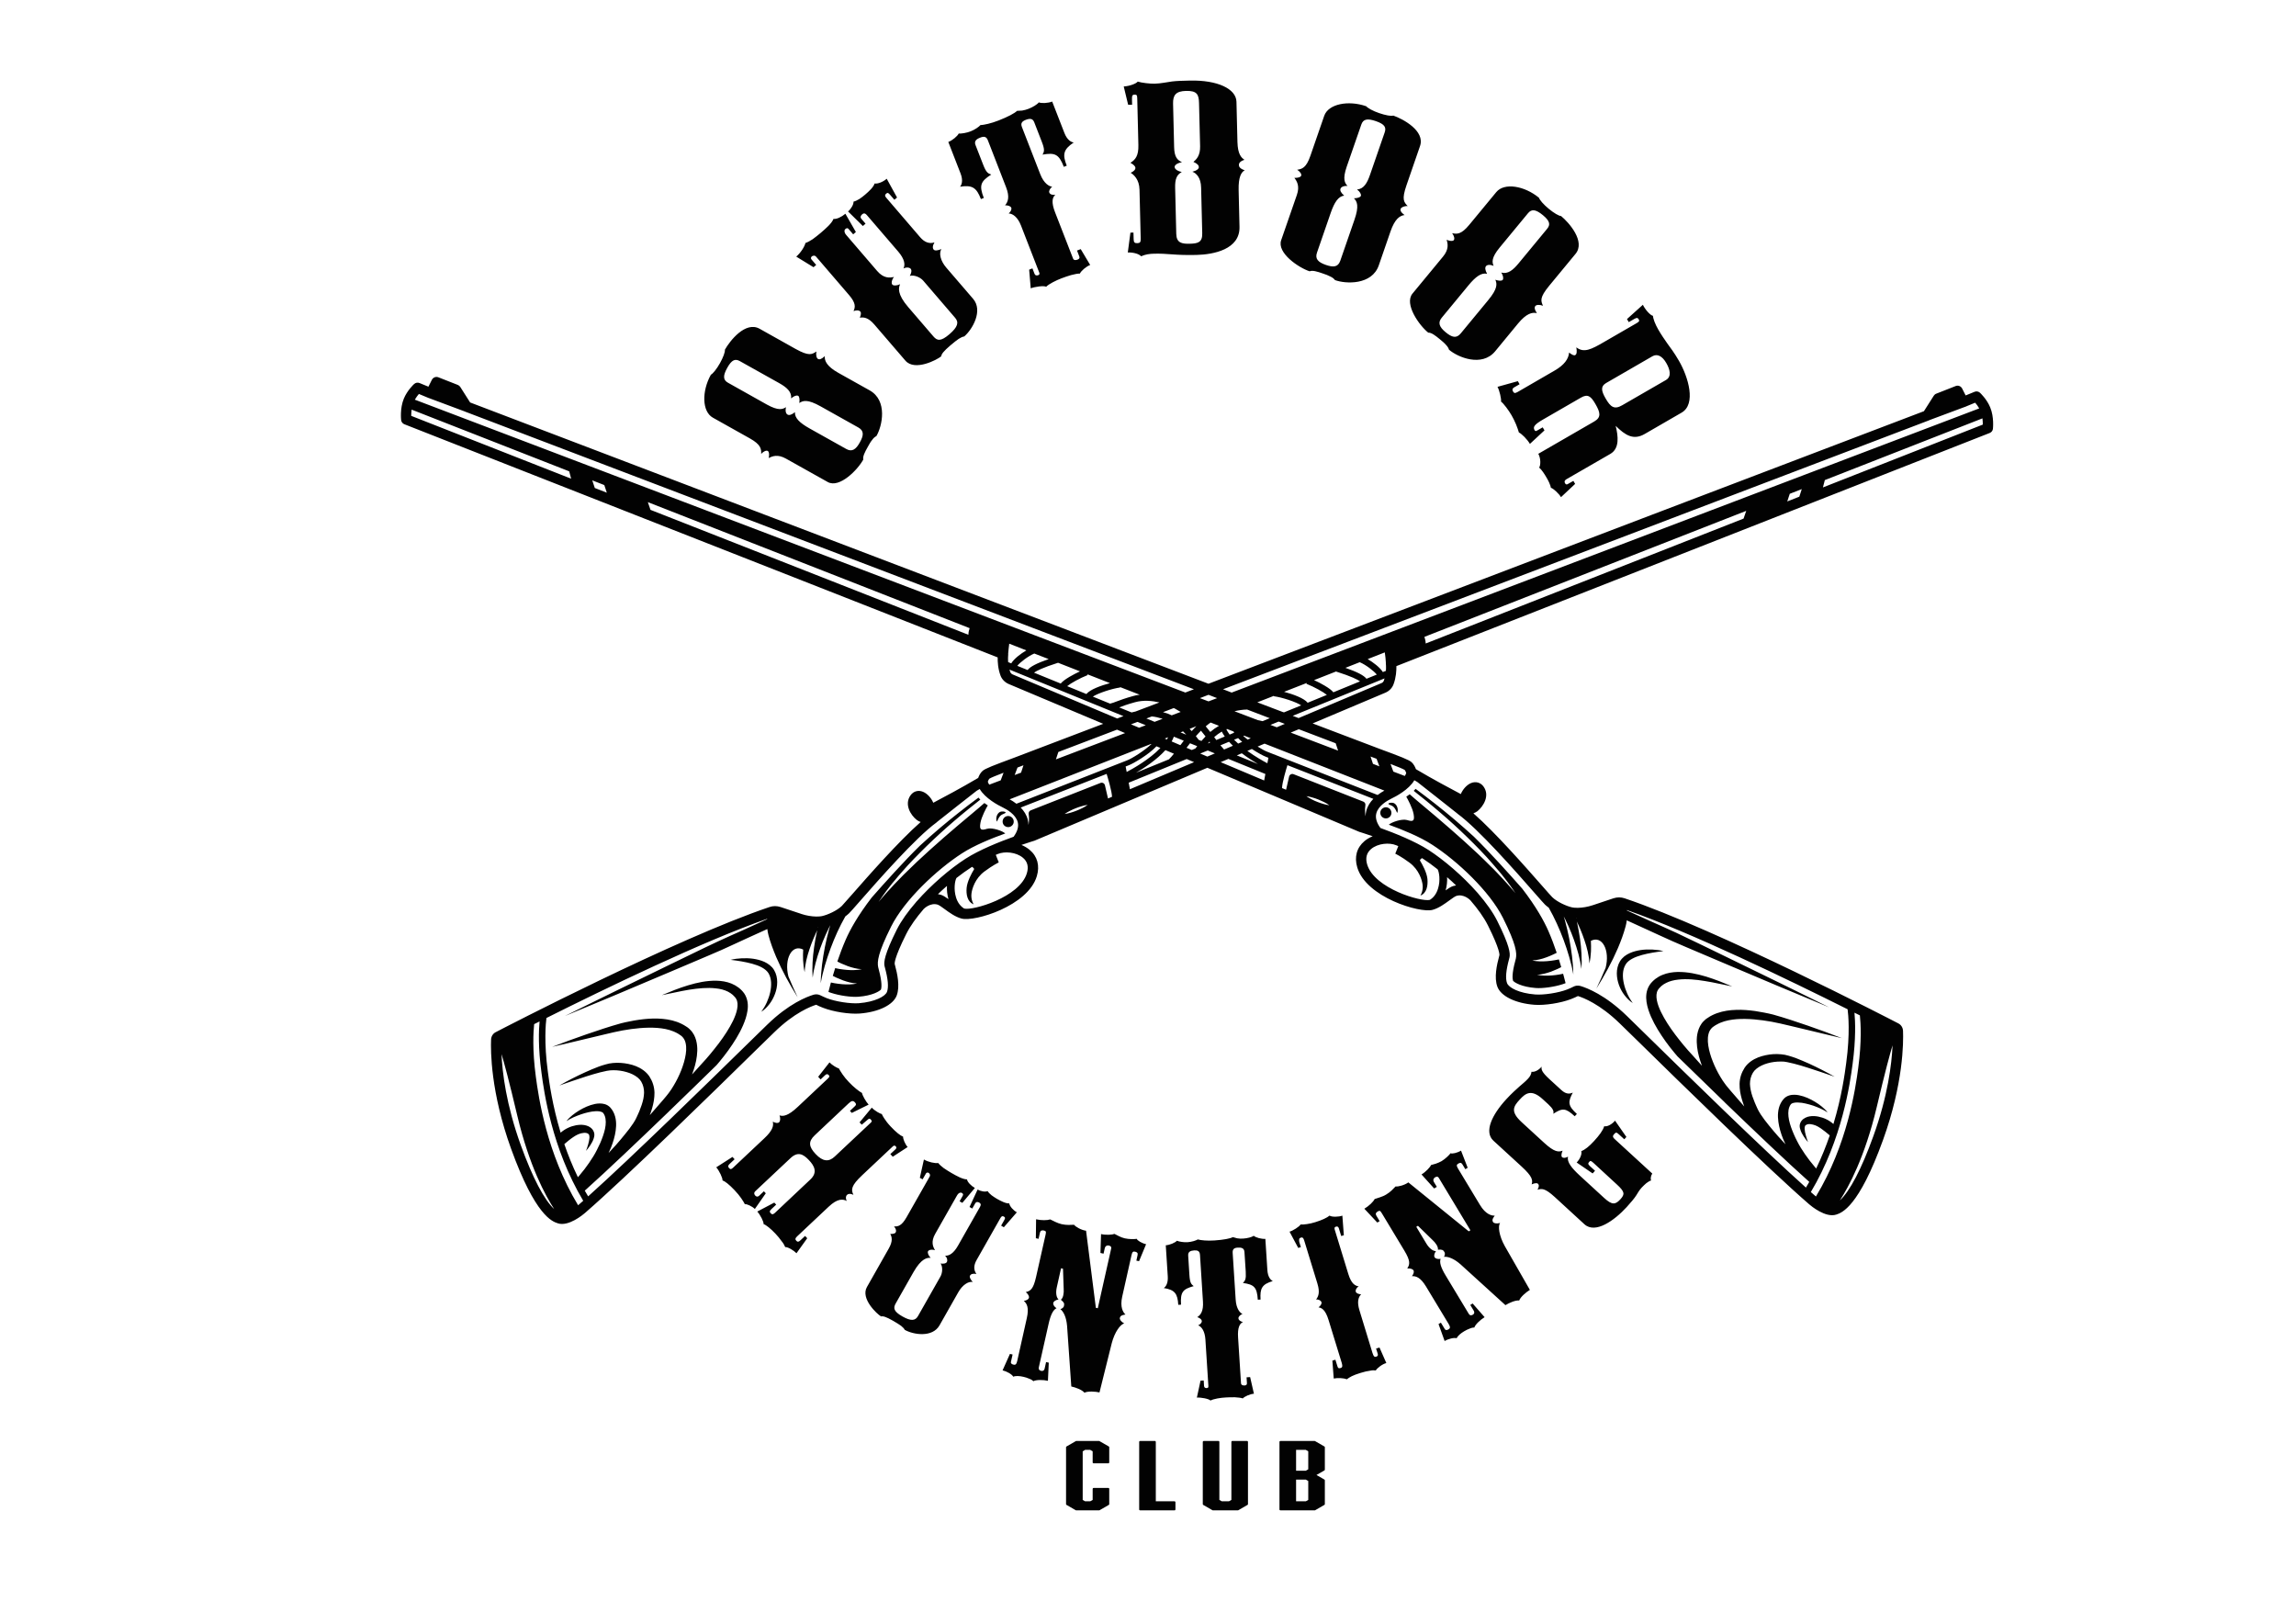 <?xml version="1.0" encoding="utf-8"?>
<!-- Generator: Adobe Illustrator 16.0.0, SVG Export Plug-In . SVG Version: 6.00 Build 0)  -->
<!DOCTYPE svg PUBLIC "-//W3C//DTD SVG 1.1//EN" "http://www.w3.org/Graphics/SVG/1.1/DTD/svg11.dtd">
<svg version="1.1" id="Layer_1" xmlns="http://www.w3.org/2000/svg" xmlns:xlink="http://www.w3.org/1999/xlink" x="0px" y="0px"
	 width="841.89px" height="595.28px" viewBox="0 0 841.89 595.28" enable-background="new 0 0 841.89 595.28" xml:space="preserve">
<path fill="#020202" d="M261.391,153.122c-3.999-2.229-4.111-9.699-0.721-15.757c0.377-0.149,0.917-0.78,1.458-1.411
	c0.609-0.75,1.331-1.84,1.88-2.832c1.183-2.115,1.912-4.109,1.792-4.911c1.811-3.24,7.551-10.587,12.725-7.688l13.229,7.416
	c4.891,2.709,5.946,2.014,7.61,0.924c-0.266,1.33,0.061,2.453,0.575,2.724c0.514,0.291,1.252,0.155,2.487-1.021
	c-0.146,1.772,0.833,3.8,4.969,6.121l11.497,6.431c6.69,3.749,4.599,13.141,2.462,16.755c-0.524,0.258-1.056,0.701-1.52,1.37
	c-0.625,0.767-1.098,1.599-1.637,2.59c-1.117,1.973-1.905,3.56-1.647,4.638c-1.982,3.696-8.742,10.655-13.033,8.247l-15.348-8.592
	c-2.987-1.669-4.935-0.917-6.307-0.187c0.282-1.331,0.154-2.318-0.343-2.61c-0.516-0.287-1.487,0.086-2.411,1.06
	c0.06-1.828-0.119-3.398-4.119-5.646L261.391,153.122z M281.199,148.317c4.222,2.351,5.801,1.753,7.01,0.953
	c-0.342,1.483,0,2.423,0.576,2.728c0.583,0.34,1.484,0.087,2.704-0.886c-0.157,2.13,1.783,3.958,5.343,5.949l13.468,7.541
	c2.035,1.141,3.487,0.288,4.969-2.389c1.433-2.541,1.63-4.281-0.548-5.493l-13.823-7.742c-4.804-2.688-6.451-2.128-7.814-1.226
	c0.188-1.192,0.075-2.37-0.43-2.644c-0.516-0.288-1.553,0.052-2.558,0.958c0.239-2.453-1.639-4.06-4.392-5.611l-14.423-8.065
	c-1.673-0.935-2.942-0.546-4.598,2.423c-1.656,2.964-1.562,4.5,0.267,5.508L281.199,148.317z M321.634,99.345
	c2.343,2.727,4.549,2.574,6.145,2.184c-0.953,1.381-0.953,2.367-0.576,2.814c0.386,0.44,1.656,0.44,2.848-0.154
	c-0.592,1.294-1.132,3.628,2.943,8.369l9.293,10.81c1.363,1.588,2.684,1.878,5.859-0.848c3.063-2.642,3.517-4.334,2.094-5.985
	l-11.729-13.659c-1.1-1.262-3.364-2.167-4.898-1.742c0.515-0.884,0.814-2.007,0.324-2.59c-0.376-0.444-1.465-0.713-2.658-0.118
	c0.711-1.397,0.429-3.444-1.906-6.172l-11.522-13.405c-0.703-0.815-1.233-0.695-1.724-0.269c-0.479,0.412-0.822,1.02-0.274,1.655
	l1.528,1.767l-0.987,0.858l-5.431-5.341c1.106-0.952,2.067-2.558,2.006-3.595c0.712-0.173,1.305-0.481,2.155-0.974
	c0.679-0.458,1.458-1.04,2.068-1.57c1.465-1.255,3.131-2.793,3.499-4.104c1.201,0.183,3.105-0.584,4.452-1.743l3.784,6.874
	l-0.97,0.835l-1.647-1.896c-0.591-0.678-0.874-0.782-1.363-0.357c-0.488,0.428-0.575,0.821-0.025,1.45l12.49,14.548
	c1.631,1.89,3.408,2.472,5.234,1.875c-0.771,1.329-0.703,2.143-0.274,2.66c0.438,0.493,1.554,0.304,2.806-0.208
	c-0.97,1.605-0.317,4.331,1.801,6.805l9.844,11.44c3.695,4.299-0.2,11.167-3.264,13.792c-0.583,0.074-1.182,0.361-2.021,0.876
	c-0.791,0.561-1.701,1.239-3.056,2.401c-2.445,2.098-3.269,3.136-3.363,4.003c-1.476,1.264-9.688,5.579-13.128,1.586l-11.409-13.264
	c-2.282-2.661-4.016-2.711-5.312-2.472c0.412-1.007,0.577-1.823,0.189-2.25c-0.379-0.46-1.184-0.632-2.489-0.19
	c0.677-1.446,0.885-2.93-1.62-5.847l-12.115-14.1c-0.548-0.631-1.321-0.292-1.57-0.084c-0.368,0.32-0.393,0.784-0.121,1.088
	l1.735,2.029l-0.978,0.836l-6.333-3.887c1.595-1.364,3.055-3.616,3.371-4.998c0.833-0.271,1.683-0.764,2.643-1.38
	c0.919-0.677,1.946-1.464,2.926-2.3c1.965-1.689,4.05-3.478,4.728-5.165c1.03,0.219,3.003-0.717,4.35-1.879l3.844,6.703
	l-0.987,0.853L311.203,84c-0.42-0.514-0.772-0.406-1.263,0c-0.368,0.323-0.478,1.193,0.336,2.128L321.634,99.345z M393.455,94.758
	c0.258,0.702,0.952,0.702,1.699,0.408c0.764-0.303,0.764-0.752,0.575-1.209l-0.807-2.099l1.354-0.527l3.468,5.813
	c-1.512,0.579-3.313,2.166-3.793,3.174c-0.713-0.086-1.991,0.235-3.251,0.544c-1.092,0.327-2.473,0.781-3.527,1.194
	c-1.955,0.75-4.572,2.047-5.568,3.071c-0.867-0.48-4.159,0-5.661,0.578l-0.575-6.836l1.201-0.477l0.78,2.03
	c0.248,0.613,0.789,0.676,1.398,0.44c0.584-0.239,0.413-0.698,0.258-1.091l-6.64-17.099c-1.152-2.952-2.9-4.334-4.497-4.42
	c0.781-0.682,1.151-1.532,0.936-2.076c-0.215-0.55-1.063-0.923-2.267-0.909c1.073-1.223,1.742-3.086,0.379-6.595l-6.701-17.257
	c-0.551-1.398-1.449-1.5-2.807-0.952c-1.5,0.579-2.245,1.311-1.714,2.711l2.788,7.159c1.141,2.947,1.774,3.24,2.985,3.667
	c-3.886,2.49-4.539,3.905-2.728,8.575l-1.064,0.409c-1.597-4.122-3.082-5.25-7.652-4.534c0.6-0.682,1.211-2.269,0.17-4.911
	l-4.468-11.49c1.51-0.582,3.335-2.114,3.825-3.105c0.531,0.07,1.209-0.018,2.016-0.153c0.816-0.135,1.589-0.356,2.36-0.648
	c1.501-0.58,3.002-1.623,3.603-2.3c0.678,0,1.648-0.188,2.771-0.446c1.116-0.253,2.499-0.716,3.854-1.226
	c3.457-1.349,5.902-2.661,6.777-3.532l1.861-0.104c0.815-0.133,1.604-0.355,2.351-0.643c1.512-0.579,3.193-1.603,3.76-2.355
	c1.027,0.408,3.396,0.293,4.906-0.309l4.479,11.509c1.021,2.642,2.521,3.394,3.424,3.496c-3.844,2.574-4.17,4.397-2.566,8.507
	l-1.063,0.429c-1.811-4.672-3.252-5.269-7.8-4.483c0.602-1.128,0.868-1.775-0.283-4.728l-2.779-7.158
	c-0.54-1.4-1.597-1.434-3.106-0.855c-1.347,0.527-1.947,1.21-1.406,2.609l6.709,17.257c1.355,3.514,3.311,4.535,4.393,4.654
	c-0.8,0.581-1.286,1.565-1.063,2.117c0.231,0.629,1.071,1.001,2.213,0.833c-1.176,0.989-1.467,2.897-0.104,6.393L393.455,94.758z
	 M417.83,69.522c-0.096-3.748-2.084-5.456-3.227-6.172c1.277-0.612,1.75-1.208,1.732-1.788c-0.018-0.511-0.514-1.159-1.827-1.875
	c1.758-1.124,3.011-2.488,2.909-6.494l-0.413-17.023c-0.032-1.324-0.196-1.481-1.003-1.463c-0.816,0.017-0.953,0.356-0.927,1.857
	l0.044,1.845l-1.451,0.013l-1.621-6.719c2.265-0.131,4.668-1.106,5.131-1.789c1.467,0.459,4.549,0.803,6.161,0.77
	c2.247-0.052,4.829-0.615,6.434-0.819c1.767-0.206,3.552-0.258,6.45-0.324c10.177-0.238,17.042,3,17.16,7.757l0.359,14.751
	c0.114,4.496,1.434,5.81,2.585,6.531c-1.923,0.625-2.062,1.465-2.052,1.955c0.01,0.515,0.36,1.334,2.146,1.878
	c-1.271,0.696-2.361,2.472-2.241,7.314l0.317,13.418c0.215,8.34-9.592,10.163-15.733,10.317c-3.708,0.086-6.461-0.017-8.89-0.205
	c-2.418-0.189-4.368-0.305-6.623-0.252c-1.785,0.045-3.226,0.234-4.83,0.951c-0.832-0.987-3.27-1.496-4.882-1.381l0.962-7.28
	l1.115-0.034l0.068,2.419c0.018,1.18,0.359,1.501,1.331,1.466c0.968-0.016,1.276-0.355,1.259-1.534L417.83,69.522z M430.526,53.956
	c0.086,3.5,1.09,4.723,2.884,5.507c-2.102,0.395-2.719,1.245-2.703,1.742c0.009,0.425,0.361,1.33,2.625,1.857
	c-1.74,0.956-2.521,2.39-2.434,5.814l0.41,16.849c0.068,3.326,2.023,3.698,4.932,3.63c3.072-0.069,4.684-0.529,4.592-3.871
	L440.42,68.72c-0.086-3.577-1.742-5.215-3.199-5.761c1.758-0.459,2.393-1.144,2.367-1.72c-0.009-0.583-0.507-1.25-1.981-1.879
	c1.104-0.935,2.522-2.315,2.444-5.727l-0.394-15.837c-0.069-3.174-0.747-4.573-4.788-4.47c-3.707,0.103-4.805,1.532-4.728,4.707
	L430.526,53.956z M485.565,42.449c1.512-4.349,8.836-5.782,15.401-3.495c0.222,0.338,0.942,0.749,1.631,1.175
	c0.865,0.476,2.057,0.985,3.131,1.346c2.289,0.785,4.384,1.177,5.165,0.901c3.499,1.215,11.743,5.578,9.796,11.17l-4.957,14.359
	c-1.827,5.267-0.954,6.189,0.427,7.633c-1.354-0.033-2.402,0.496-2.573,1.044c-0.197,0.563,0.068,1.261,1.425,2.265
	c-1.767,0.188-3.586,1.501-5.14,5.984L505.564,97.3c-2.506,7.248-12.123,6.838-16.053,5.386c-0.352-0.476-0.874-0.917-1.611-1.261
	c-0.867-0.476-1.777-0.801-2.849-1.158c-2.138-0.751-3.845-1.244-4.839-0.803c-4.016-1.296-12.046-6.734-10.442-11.388l5.766-16.624
	c1.115-3.227,0.025-5.015-0.918-6.242c1.347,0.034,2.306-0.257,2.497-0.802c0.198-0.561-0.354-1.451-1.468-2.184
	c1.802-0.259,3.319-0.7,4.821-5.045L485.565,42.449z M493.811,61.103c-1.578,4.567-0.72,6.017,0.292,7.056
	c-1.51-0.064-2.369,0.429-2.583,1.058c-0.223,0.629,0.173,1.469,1.357,2.507c-2.139,0.221-3.596,2.472-4.934,6.328l-5.037,14.576
	c-0.764,2.22,0.334,3.48,3.244,4.488c2.735,0.952,4.477,0.849,5.299-1.52l5.185-14.988c1.802-5.199,0.959-6.717-0.163-7.913
	c1.2-0.019,2.332-0.34,2.531-0.884c0.188-0.563-0.328-1.536-1.409-2.34c2.454-0.201,3.708-2.333,4.745-5.337l5.396-15.602
	c0.635-1.823,0.018-2.998-3.191-4.109c-3.2-1.108-4.7-0.75-5.378,1.231L493.811,61.103z M548.668,70.41
	c2.927-3.529,10.298-2.316,15.648,2.098c0.087,0.408,0.601,1.043,1.117,1.688c0.65,0.75,1.596,1.638,2.461,2.354
	c1.88,1.549,3.707,2.626,4.521,2.661c2.866,2.354,9.061,9.313,5.285,13.876l-9.66,11.697c-3.562,4.317-3.063,5.494-2.266,7.316
	c-1.261-0.494-2.428-0.374-2.797,0.083c-0.368,0.464-0.368,1.211,0.559,2.627c-1.716-0.444-3.879,0.137-6.916,3.806l-8.381,10.174
	c-4.893,5.903-13.744,2.172-16.92-0.579c-0.164-0.545-0.506-1.158-1.08-1.737c-0.646-0.751-1.381-1.366-2.258-2.082
	c-1.75-1.45-3.165-2.504-4.271-2.436c-3.295-2.609-8.914-10.505-5.793-14.308l11.206-13.572c2.187-2.625,1.784-4.687,1.321-6.156
	c1.252,0.495,2.248,0.566,2.625,0.121c0.377-0.459,0.173-1.485-0.602-2.558c1.77,0.391,3.347,0.494,6.273-3.054L548.668,70.41z
	 M549.879,90.769c-3.081,3.733-2.772,5.388-2.206,6.719c-1.382-0.596-2.352-0.424-2.789,0.086c-0.419,0.51-0.353,1.45,0.396,2.809
	c-2.085-0.507-4.213,1.059-6.819,4.217l-9.825,11.899c-1.484,1.805-0.893,3.378,1.467,5.318c2.25,1.858,3.914,2.369,5.508,0.427
	l10.082-12.207c3.518-4.251,3.26-5.97,2.617-7.474c1.142,0.393,2.307,0.5,2.685,0.053c0.361-0.458,0.233-1.553-0.506-2.692
	c2.385,0.664,4.289-0.889,6.315-3.343l10.508-12.718c1.22-1.485,1.057-2.815-1.561-4.981c-2.608-2.145-4.136-2.333-5.466-0.712
	L549.879,90.769z M565.76,153.821c-3.098,1.792-3.733,2.71-3.089,3.841c0.248,0.406,0.403,0.509,1.046,0.131l1.956-1.124
	l0.651,1.106l-5.344,4.965c-0.971-1.687-2.986-3.686-4.041-4.196c-0.189-0.644-0.54-1.738-1.038-2.948
	c-0.497-1.196-1.081-2.355-1.646-3.342c-1.047-1.81-2.875-4.298-3.87-5.033c0.188-0.852-0.566-4.142-1.288-5.403l7.456-2.077
	l0.644,1.124l-1.94,1.124c-0.514,0.288-0.942,0.716-0.444,1.566c0.317,0.544,0.635,0.751,1.716,0.125l13.494-7.813
	c3.535-2.029,5.14-4.264,5.329-6.614c0.533,0.423,0.996,0.716,1.374,0.884c0.376,0.154,0.668,0.17,0.883,0.037
	c0.514-0.29,0.696-1.144,0.393-2.831c2.781,2.131,5.449,0.77,10.074-1.913l12.123-7.005c1.003-0.581,0.926-0.904,0.688-1.331
	c-0.326-0.545-0.628-0.749-1.649-0.153l-2.007,1.159l-0.651-1.125l5.825-5.238c0.832,1.76,2.709,3.858,3.68,4.047
	c0.02,0.354,0.208,1.174,0.549,2.097c0.344,0.936,0.918,2.076,1.399,2.912c1.133,1.961,2.247,3.567,3.353,5.153
	c1.041,1.449,2.379,3.119,4.241,6.328c3.474,6.013,6.382,15.888,0.977,19.007l-13.505,7.807c-4.117,2.39-7.085,0.563-10.672-2.964
	c0.928,3.766,1.5,8.272-1.956,10.283l-16.112,9.292c-0.643,0.391-0.841,0.871-0.514,1.432c0.24,0.426,0.539,0.614,0.977,0.358
	l2.094-1.193l0.644,1.106l-5.182,4.86c-0.721-1.259-2.822-3.221-3.724-3.443c-0.008-0.355-0.283-1.142-0.609-1.892
	c-0.324-0.734-0.73-1.433-1.064-1.995c-0.633-1.111-1.69-2.746-2.609-3.513c0.629-0.94,0.577-3.513-0.316-5.049l20.506-11.845
	c2.676-1.553,2.213-3.347,0.438-6.413c-1.689-2.931-2.848-3.771-5.371-2.304L565.76,153.821z M588.933,140.421
	c-2.017,1.178-1.88,2.76-0.172,5.696c1.776,3.085,3.155,4.144,6.04,2.47l16.044-9.256c2.237-1.296,1.441-4.011,0.137-6.242
	c-1.44-2.522-3.277-3.513-5.088-2.475L588.933,140.421z M276.979,436.69c-0.659,0.634-0.43,1.209-0.044,1.637
	c0.395,0.43,0.928,0.533,1.426,0.053l1.74-1.641l0.694,0.74l-4.014,5.756c-0.892-0.952-3.148-1.989-3.647-1.732
	c-0.283-0.532-0.711-1.313-1.391-2.264c-0.574-0.842-1.415-1.847-2.402-2.9c-1.981-2.095-3.508-3.279-4.425-3.588
	c0.145-0.73-1.202-3.629-2.292-4.787l5.955-3.818l0.779,0.85l-1.852,1.742c-0.618,0.575-0.643,1.004-0.146,1.537
	c0.498,0.53,0.875,0.376,1.492-0.225l11.429-10.751c2.866-2.686,3.5-4.477,3.08-6.065c1.124,0.532,1.86,0.627,2.308,0.207
	c0.506-0.482,0.515-1.484,0.163-2.523c1.245,0.412,3.063,0.31,6.71-3.141l10.913-10.26c0.78-0.738,0.798-0.953,0.396-1.383
	c-0.491-0.512-0.867-0.359-1.382,0.121l-1.571,1.483l-0.892-0.96l4.145-5.284c0.883,0.944,2.822,2.12,3.397,2.171
	c0.385,0.633,0.814,1.414,1.407,2.247c0.668,0.978,1.406,1.854,2.308,2.796c1.672,1.793,3.741,3.432,4.822,4.008
	c0.05,0.746,1.431,3.208,2.417,4.264l-6.168,3.037l-0.686-0.746l1.844-1.75c0.517-0.472,0.489-0.842-0.01-1.373
	c-0.693-0.738-1.231-0.635-2.306,0.367l-12.423,11.695c-2.488,2.343-2.171,4.238,0.31,6.873c2.676,2.848,4.881,2.941,7.017,0.924
	l13.179-12.377c0.507-0.457,0.514-0.678,0.009-1.211c-0.284-0.309-0.55-0.48-1.167,0.12l-2.111,1.794l-0.815-0.842l4.479-5.405
	c1.089,1.159,3.089,2.274,3.663,2.317c0.181,0.428,0.464,0.961,0.952,1.689c0.472,0.737,1.263,1.793,2.259,2.849
	c2.074,2.213,3.584,3.38,4.615,3.784c-0.053,0.857,0.772,2.85,1.672,3.799l-5.465,3.553l-0.891-0.959l1.853-1.734
	c0.506-0.48,0.419-0.79,0.129-1.115c-0.31-0.302-0.611-0.42-1.115,0.061l-11.198,10.535c-4.048,3.801-4.134,5.285-3.199,7.182
	c-1.125-0.532-1.88-0.413-2.333,0c-0.507,0.488-0.61,1.382-0.087,2.257c-1.482-0.783-3.431-0.937-6.64,2.083l-11.645,10.949
	c-0.789,0.746-0.608,1.156-0.206,1.588c0.396,0.419,0.763,0.479,1.493-0.209l1.689-1.586l0.79,0.832l-3.938,5.5
	c-0.892-0.936-3.191-2.377-4.134-2.248c-0.241-0.592-0.653-1.389-1.399-2.273c-0.593-0.857-1.322-1.742-2.222-2.693
	c-1.673-1.775-3.39-3.158-4.316-3.467c0.146-0.747-1.218-3.439-2.309-4.598l6.239-3.278l0.701,0.737l-1.801,1.691
	c-0.797,0.746-0.54,1.098-0.249,1.432c0.396,0.421,0.739,0.678,1.537-0.051l13.039-12.287c2.814-2.633,1.382-5.078-0.496-7.068
	c-2.179-2.317-4.136-3.278-6.837-0.713L276.979,436.69z M342.929,452.331c-1.645,2.881-0.864,4.734-0.075,6.004
	c-1.45-0.376-2.3-0.061-2.566,0.403c-0.265,0.464,0.111,1.571,0.962,2.413c-1.279-0.113-3.425,0.188-6.288,5.215l-6.521,11.488
	c-0.952,1.674-0.824,2.916,2.444,4.769c3.147,1.778,4.735,1.622,5.721-0.127l8.246-14.517c0.756-1.33,0.877-3.586,0.043-4.752
	c0.909,0.145,1.974,0.051,2.309-0.566c0.274-0.455,0.188-1.478-0.669-2.317c1.398,0.146,3.087-0.755,4.728-3.647l8.082-14.232
	c0.487-0.877,0.24-1.287-0.275-1.57c-0.49-0.3-1.107-0.368-1.5,0.3l-1.058,1.88l-1.011-0.567l2.959-6.392
	c1.143,0.625,2.789,0.953,3.68,0.566c0.344,0.558,0.766,0.961,1.443,1.528c0.6,0.429,1.313,0.925,1.947,1.286
	c1.502,0.842,3.301,1.785,4.53,1.682c0.204,1.106,1.407,2.488,2.787,3.277l-4.761,5.475l-0.996-0.584l1.125-2.008
	c0.428-0.755,0.41-1.003-0.096-1.305c-0.488-0.291-0.857-0.215-1.243,0.446l-8.77,15.452c-1.149,2.008-1.114,3.714-0.077,5.113
	c-1.363-0.24-2.041,0.086-2.351,0.609c-0.3,0.549,0.189,1.433,0.997,2.333c-1.648-0.3-3.803,1.151-5.287,3.76l-6.896,12.155
	c-2.602,4.564-9.601,3.432-12.748,1.64c-0.225-0.481-0.654-0.91-1.322-1.46c-0.723-0.506-1.563-1.063-2.944-1.852
	c-2.521-1.433-3.638-1.793-4.41-1.606c-1.509-0.866-7.593-6.536-5.19-10.774l8.005-14.113c1.605-2.813,1.133-4.314,0.549-5.354
	c0.995,0.018,1.725-0.104,1.991-0.565c0.273-0.481,0.196-1.228-0.594-2.198c1.442,0.104,2.78-0.205,4.54-3.284l8.512-14.972
	c0.384-0.688-0.139-1.254-0.387-1.391c-0.377-0.206-0.79-0.078-0.97,0.24l-1.227,2.152l-1.013-0.564l1.492-6.701
	c1.621,0.926,3.99,1.468,5.242,1.279c0.482,0.634,1.158,1.191,1.966,1.827c0.849,0.573,1.81,1.209,2.813,1.784
	c2.006,1.15,4.152,2.358,5.781,2.402c0.131,0.961,1.513,2.357,2.884,3.141l-4.597,5.457l-1.006-0.559l1.131-2.018
	c0.313-0.523,0.139-0.814-0.367-1.105c-0.377-0.223-1.15-0.035-1.725,0.996L342.929,452.331z M376.503,483.278
	c0.891-3.923,0.024-5.373-1.09-6.352c1.063-0.154,1.767-0.625,1.886-1.141c0.121-0.549-0.291-1.346-1.158-2.092
	c1.726-0.387,2.763-1.109,3.751-5.492l3.509-15.589c0.238-1.124,0.138-1.313-0.703-1.502c-0.714-0.146-1.201,0.06-1.374,0.806
	l-0.507,2.259l-0.993-0.224l0.085-6.941c1.974,0.447,4.051,0.42,5.174,0.043l1.871,0.909c0.677,0.309,1.482,0.653,2.332,0.841
	c1.836,0.404,3.347,0.268,4.548,0.216c0.564,0.771,2.667,1.964,4.4,2.186l3.595,28.27l0.705,0.147l4.898-21.835
	c0.188-0.833-0.371-1.046-0.926-1.167c-0.422-0.104-1.195,0.06-1.419,1.03l-0.435,1.964l-1.144-0.259l0.224-6.922
	c1.846,0.429,4.248,0.239,4.918-0.068l1.595,0.813c0.653,0.326,1.475,0.67,2.188,0.816c1.69,0.377,3.483,0.307,4.401,0.188
	c0.165,0.602,1.862,1.621,3.415,1.966l-2.581,6.22l-0.988-0.197l0.446-2.051c0.173-0.754-0.206-1.073-0.899-1.227
	c-0.704-0.155-1.041,0-1.313,1.209l-3.432,15.298c-0.86,3.835,0.333,5.758,1.2,6.513c-1.68,0.256-1.948,0.745-2.061,1.277
	c-0.118,0.522,0.439,1.364,1.625,2.025c-1.392,0.249-3.52,3.088-4.608,7.283l-4.479,17.991c-1.543-0.359-4.323-0.515-5.509,0.097
	c-0.935-1.092-3.122-1.889-4.829-2.283l-1.545-22.188c-0.282-3.304-1.33-5.285-2.453-6.16c0.789-0.224,1.364-0.805,1.33-1.373
	c0.146-0.592,0.102-1.072-1.158-2.074c0.875-0.576,1.158-2.506,1.037-3.955l-0.256-7.424l-0.712-0.145l-1.571,7.01
	c-0.463,2.111-0.102,3.758,0.652,4.393c-1.098,0.238-1.803,0.712-1.938,1.313c-0.119,0.531,0.3,1.329,1.192,1.922
	c-1.149,0.549-2.103,2.152-2.909,5.773l-3.56,15.82c-0.215,0.962,0.325,1.262,0.885,1.373c0.428,0.104,1.045,0,1.243-0.901
	l0.515-2.332l0.986,0.224l-0.309,6.648c-1.818-0.412-4.342-0.412-5.354,0.154c-0.24-0.292-0.756-0.652-1.442-0.892
	c-0.679-0.31-1.491-0.576-2.214-0.729c-1.406-0.326-2.873-0.411-3.688-0.035c-0.53-0.918-2.377-1.955-3.931-2.324l2.695-6.031
	l0.977,0.223l-0.607,2.709c-0.129,0.594,0.402,0.885,0.969,1.006c0.696,0.17,1.074-0.155,1.339-1.364L376.503,483.278z
	 M455.047,507.077c0.044,0.693,0.636,0.908,1.363,0.858c0.715-0.062,0.835-0.446,0.808-0.911l-0.128-2.076l1.304-0.086l1.391,6.101
	c-1.441,0.104-3.406,0.995-4.093,1.724c-0.593-0.256-1.749-0.342-2.916-0.428c-1.022-0.008-2.317,0-3.34,0.078
	c-1.869,0.094-4.443,0.504-5.566,1.123c-0.627-0.671-3.561-1.184-5.002-1.08l1.338-6.204l1.167-0.068l0.12,2.007
	c0.035,0.618,0.489,0.823,1.063,0.771c0.575-0.034,0.55-0.498,0.523-0.866l-1.088-16.969c-0.189-2.917-1.315-4.642-2.646-5.166
	c0.842-0.378,1.373-1.021,1.34-1.569c-0.034-0.533-0.643-1.107-1.682-1.434c1.262-0.781,2.316-2.231,2.094-5.705l-1.09-17.125
	c-0.094-1.381-0.832-1.717-2.137-1.638c-1.44,0.11-2.283,0.532-2.188,1.93l0.447,7.085c0.188,2.92,0.652,3.365,1.568,4.084
	c-3.988,1.1-4.932,2.164-4.641,6.797l-1.012,0.061c-0.258-4.076-1.217-5.5-5.32-6.16c0.701-0.429,1.639-1.656,1.467-4.265
	l-0.729-11.401c1.433-0.104,3.415-0.928,4.092-1.674c0.447,0.205,1.029,0.326,1.768,0.43c0.729,0.12,1.45,0.154,2.171,0.103
	c1.448-0.103,3.011-0.583,3.715-1.005c0.583,0.182,1.466,0.282,2.487,0.369c1.021,0.086,2.317,0.086,3.621,0
	c3.32-0.223,5.756-0.686,6.742-1.219l1.613,0.439c0.73,0.119,1.461,0.154,2.182,0.094c1.44-0.094,3.164-0.507,3.86-1.021
	c0.755,0.652,2.821,1.227,4.264,1.123l0.737,11.412c0.162,2.624,1.246,3.715,2,4.057c-3.992,1.176-4.762,2.713-4.495,6.787
	l-1.014,0.052c-0.292-4.608-1.372-5.56-5.457-6.142c0.808-0.833,1.21-1.314,1.03-4.238l-0.464-7.096
	c-0.095-1.383-0.978-1.708-2.427-1.621c-1.297,0.066-1.982,0.504-1.896,1.912l1.099,17.1c0.204,3.465,1.62,4.934,2.505,5.319
	c-0.85,0.291-1.537,1.037-1.485,1.567c0.034,0.637,0.651,1.193,1.675,1.383c-1.264,0.541-2.035,2.146-1.812,5.604L455.047,507.077z
	 M487.143,483.903c-1.176-3.835-2.572-4.443-3.681-4.598c0.748-0.551,1.254-1.365,1.093-1.871c-0.183-0.6-0.93-1.1-1.967-1.014
	c0.738-1.038,1.536-2.402,0.465-5.885l-4.848-15.804c-0.293-0.97-0.662-1.185-1.211-1.004c-0.695,0.224-0.711,0.635-0.584,1.571
	l0.584,1.912l-0.961,0.301l-3.191-5.964c1.133-0.274,3.664-1.86,4.041-2.624c0.619,0.043,1.355,0,2.368-0.156
	c0.876-0.1,1.998-0.377,3.106-0.72c2.351-0.712,4.332-1.655,5.164-2.385c0.788,0.558,3.329,0.515,4.693,0.009l0.54,7.189
	l-0.97,0.283l-0.85-2.797c-0.215-0.66-0.558-0.799-1.105-0.626c-0.549,0.171-0.61,0.515-0.367,1.243l4.93,16.096
	c1.133,3.696,2.533,4.307,3.82,4.564c-0.902,0.514-1.253,1.354-1.073,1.947c0.171,0.575,1.03,0.894,1.956,0.943
	c-1.048,1.039-1.562,2.807-0.602,5.913l4.763,15.588c0.438,1.391,0.789,1.536,1.339,1.382c0.686-0.223,0.736-0.567,0.557-1.168
	l-0.574-1.836l1.245-0.377l2.513,5.697c-1.407,0.342-3.381,1.844-3.861,2.709c-0.626-0.058-1.244-0.101-2.229,0.123
	c-0.884,0.11-1.872,0.324-3.398,0.797c-2.892,0.883-3.903,1.518-5.018,2.334c-1.22-0.506-3.366-0.557-4.78-0.283l-0.498-6.556
	l1.106-0.344l0.706,2.292c0.23,0.799,0.453,0.986,1.275,0.738c0.551-0.18,0.713-0.636,0.362-1.811L487.143,483.903z
	 M522.906,471.678c-2.078-3.424-3.709-3.878-5.184-3.811c0.668-0.858,0.849-1.681,0.564-2.153c-0.281-0.462-1.132-0.754-2.271-0.687
	c0.961-1.475,1.225-2.728-1.09-6.563l-8.255-13.693c-0.6-0.984-0.798-1.028-1.554-0.59c-0.616,0.377-0.832,0.85-0.429,1.518
	l1.193,1.99l-0.858,0.516l-4.745-5.063c1.726-1.047,3.228-2.496,3.776-3.553l1.957-0.644c0.712-0.239,1.535-0.548,2.272-1.011
	c1.621-0.952,2.609-2.111,3.44-2.961c0.935,0.146,3.277-0.464,4.685-1.484l22.143,17.939l0.611-0.376l-11.556-19.167
	c-0.448-0.738-0.98-0.488-1.478-0.206c-0.379,0.24-0.822,0.874-0.31,1.724l1.039,1.716l-0.987,0.601l-4.633-5.146
	c1.604-0.963,3.235-2.746,3.483-3.449l1.733-0.49c0.703-0.256,1.519-0.565,2.136-0.935c1.484-0.909,2.737-2.188,3.32-2.917
	c0.523,0.326,2.455-0.119,3.817-0.943l2.437,6.279l-0.865,0.532l-1.073-1.793c-0.396-0.669-0.883-0.635-1.51-0.257
	c-0.618,0.377-0.745,0.712-0.104,1.793l8.092,13.41c2.043,3.38,4.238,3.938,5.379,3.869c-1.038,1.348-0.891,1.895-0.608,2.358
	c0.283,0.454,1.269,0.679,2.565,0.335c-0.832,1.15-0.387,4.685,1.715,8.443l9.217,16.086c-1.375,0.833-3.484,2.634-3.905,3.877
	c-1.434-0.111-3.577,0.825-5.062,1.717l-16.465-14.963c-2.505-2.187-4.615-2.891-6.049-2.754c0.421-0.704,0.421-1.527,0.035-1.913
	c-0.327-0.524-0.695-0.849-2.282-0.704c0.222-1.037-0.909-2.6-1.999-3.576l-5.318-5.183l-0.609,0.378l3.705,6.158
	c1.115,1.854,2.532,2.789,3.51,2.738c-0.619,0.918-0.807,1.74-0.488,2.265c0.282,0.479,1.148,0.772,2.203,0.585
	c-0.463,1.189-0.042,3.002,1.881,6.168l8.382,13.898c0.505,0.85,1.072,0.688,1.568,0.395c0.386-0.225,0.747-0.712,0.267-1.52
	l-1.227-2.04l0.866-0.534l4.387,5.012c-1.614,0.996-3.435,2.711-3.777,3.818c-0.377-0.034-0.994,0.061-1.647,0.36
	c-0.695,0.239-1.484,0.634-2.1,1.013c-1.246,0.746-2.363,1.68-2.705,2.522c-1.012-0.294-3.08,0.229-4.427,1.037l-2.237-6.222
	l0.864-0.512l1.44,2.367c0.318,0.522,0.893,0.367,1.383,0.068c0.627-0.379,0.668-0.857,0.043-1.913L522.906,471.678z
	 M588.264,439.239c2.897,2.659,4.102,2.375,5.868,0.47c1.749-1.903,1.63-2.813-1.27-5.465l-8.589-7.917
	c-0.969-0.867-1.123-0.816-1.511-0.396c-0.489,0.531-0.574,0.857,0.275,1.623l1.827,1.672l-0.885,0.971l-5.859-4.008
	c1.134-1.125,2.044-3.037,1.701-4.137c1.337-0.548,2.838-1.715,4.691-3.738c1.862-2.025,3.262-3.888,3.715-5.424
	c1.133,0.259,2.866-0.712,3.973-2.042l4.16,5.979l-0.772,0.85l-1.886-1.725c-0.962-0.9-1.176-0.874-1.759-0.248
	c-0.593,0.652-0.773,1.071,0.138,1.912l13.77,12.631c-0.566,0.857-0.695,1.912-0.438,2.539c-0.531,0.12-1.125,0.549-1.733,0.977
	c-0.541,0.481-1.201,1.064-1.682,1.598c-0.97,1.063-1.39,1.861-1.999,2.849c-0.711,1.123-2.025,2.685-3.587,4.384
	c-4.409,4.798-11.437,9.927-15.468,6.211l-10.812-9.926c-3.76-3.449-4.899-3.123-6.349-2.701c0.602-1.203,0.609-1.777,0.096-2.258
	c-0.227-0.207-1.133-0.241-2.258,0.292c0.473-1.536,0.267-2.909-3.604-6.47l-10.416-9.549c-3.524-3.235-0.505-9.516,4.685-15.161
	c2.042-2.229,3.587-3.56,4.779-4.641c1.193-1.056,2.249-1.853,3.217-2.925c0.688-0.73,1.159-1.484,1.289-2.541
	c1.284,0.207,2.806-0.772,3.722-1.878c-0.188,0.995-0.009,1.948,2.781,4.521l4.436,4.059c1.767,1.613,3.078,1.449,4.203,0.926
	c-1.812,3.442-1.862,4.771,1.494,7.844l-0.792,0.84c-3.293-3.027-4.468-3.115-7.849-0.91c0.248-0.961-0.086-1.844-1.846-3.481
	l-1.998-1.828c-4.264-3.923-6.408-2.146-8.461,0.095c-2.351,2.546-3.534,4.409,0.738,8.33l8.193,7.514
	c3.69,3.398,5.295,3.501,6.779,2.885c-0.532,1.279-0.532,2.086-0.189,2.393c0.351,0.318,1.099,0.412,2.164-0.172
	c-0.438,1.939,1.312,4.146,4.33,6.924L588.264,439.239z M403.176,528.345c-0.053-0.034-0.111-0.06-0.162-0.06h-8.399
	c-0.043,0-0.096,0.025-0.155,0.06l-3.396,1.957c-0.105,0.051-0.164,0.154-0.164,0.274v20.864c0,0.121,0.059,0.225,0.164,0.276
	l3.396,1.965c0.06,0.032,0.112,0.032,0.155,0.032h8.399c0.051,0,0.109,0,0.162-0.032l3.398-1.965c0.102-0.052,0.16-0.155,0.16-0.276
	v-5.602c0-0.188-0.135-0.327-0.315-0.327h-5.448c-0.18,0-0.316,0.14-0.316,0.327v4.059l-0.901,0.506h-1.87l-0.885-0.506v-17.82
	l0.885-0.531h1.87l0.901,0.531v4.076c0,0.188,0.137,0.316,0.316,0.316h5.448c0.181,0,0.315-0.129,0.315-0.316v-5.577
	c0-0.12-0.059-0.224-0.16-0.274L403.176,528.345z M423.809,550.403v-21.791c0-0.172-0.145-0.327-0.316-0.327h-5.455
	c-0.164,0-0.327,0.155-0.327,0.327v24.792c0,0.174,0.163,0.31,0.327,0.31h12.645c0.19,0,0.326-0.136,0.326-0.31v-2.675
	c0-0.172-0.136-0.326-0.326-0.326H423.809z M451.84,528.285c-0.182,0-0.317,0.155-0.317,0.327v21.285l-0.901,0.506h-2.609
	l-0.9-0.506v-21.285c0-0.172-0.137-0.327-0.315-0.327h-5.45c-0.162,0-0.315,0.155-0.315,0.327v22.828
	c0,0.121,0.067,0.225,0.153,0.276l3.406,1.965c0.051,0.032,0.111,0.032,0.172,0.032h9.119c0.062,0,0.121,0,0.163-0.032l3.397-1.965
	c0.104-0.052,0.161-0.155,0.161-0.276v-22.828c0-0.172-0.136-0.327-0.326-0.327H451.84z M485.789,538.796v-8.22
	c0-0.12-0.07-0.224-0.165-0.274l-3.396-1.957c-0.051-0.034-0.103-0.06-0.163-0.06h-12.593c-0.165,0-0.319,0.155-0.319,0.327v24.792
	c0,0.174,0.154,0.31,0.319,0.31h12.593c0.061,0,0.112,0,0.163-0.032l3.396-1.965c0.095-0.052,0.165-0.155,0.165-0.276v-8.742
	c0-0.104-0.07-0.223-0.165-0.273l-2.907-1.673l2.907-1.664C485.719,539.019,485.789,538.907,485.789,538.796z M475.244,539.188
	v-7.643h3.569l0.893,0.531v6.598l-0.893,0.514H475.244z M479.706,542.956v6.941l-0.893,0.506h-3.569v-7.961h3.569L479.706,542.956z
	 M729.766,149.357c-1.234-3.021-3.654-5.275-3.758-5.373c-0.548-0.491-1.322-0.631-1.997-0.339l-3.253,1.331l-1.278-2.528
	c-0.448-0.882-1.477-1.277-2.376-0.92l-7.113,2.796c-0.377,0.136-0.697,0.395-0.918,0.75l-3.612,5.679
	c-10.313,3.887-167.447,63.768-262.338,99.915c-93.69-35.684-260.116-99.093-270.736-103.118l-3.611-5.68
	c-0.224-0.342-0.532-0.596-0.918-0.752l-7.112-2.795c-0.911-0.357-1.931,0.051-2.378,0.904l-1.275,2.541l-3.236-1.33
	c-0.694-0.292-1.467-0.151-2.017,0.359c-0.11,0.086-2.521,2.333-3.766,5.354c-1.468,3.56-1.003,7.688-0.987,7.858
	c0.086,0.7,0.551,1.296,1.21,1.536l217.526,85.471c-0.017,1.552,0.086,4.092,1.047,6.673c0.505,1.349,1.594,2.471,2.977,3.072
	l34.681,14.603c-19.272,7.352-31.567,12.013-32.63,12.415c-7.627,2.831-10.604,3.955-11.617,4.847
	c-0.807,0.712-1.33,1.793-1.604,2.574c-5.937,3.508-12.93,7.258-16.465,9.103c-0.755-1.812-2.239-3.381-3.74-4.007
	c-1.707-0.722-3.467-0.256-4.547,1.209c-2.489,3.354,0.016,7.354,2.196,9.068c0.422,0.345,0.936,0.602,1.466,0.79
	c-8.089,7.113-19.346,19.93-25.181,26.58c-1.854,2.109-3.32,3.766-3.732,4.194c-1.757,1.708-5.173,3.277-7.318,3.731
	c-0.334,0.07-0.961,0.156-2.025,0.156c-1.793-0.036-3.646-0.345-5.489-0.953c-0.019,0-0.043-0.017-0.07-0.034l-7.593-2.521
	c0,0-0.017,0-0.025,0c-1.287-0.431-2.711-0.431-3.991,0.017c-33.957,11.402-98.477,44.862-100.277,45.814
	c-1.081,0.489-1.768,1.545-1.818,2.745c-0.172,4.145-0.172,19.27,7.327,40.033c8.924,24.675,15.117,26.7,17.151,27.358
	c3.922,1.305,9.292-3.217,9.909-3.748c15.237-13.214,47.255-44.563,62.64-59.654c2.958-2.9,5.312-5.199,6.839-6.666
	c7.36-7.182,13.441-9.463,15.338-10.064c0.626,0.344,1.467,0.721,2.559,1.134c3.74,1.459,9.625,2.376,13.4,2.093
	c6.968-0.549,12.295-3.158,13.582-6.632c1.234-3.347,0.214-7.987-0.652-11.152c-0.051-0.206-0.094-0.344-0.103-0.403
	c-0.019-0.096-0.282-1.974,4.212-10.923c1.477-2.96,3.757-6.118,6.418-9.205c0.162-0.154,2.436-2.472,5.215-1.588c0,0,0,0,0,0.026
	c0.473,0.129,1.511,0.9,2.429,1.562c1.76,1.286,3.947,2.899,6.246,3.5c4.771,1.278,24.332-4.608,27.601-15.538
	c1.149-3.834,0.223-7.266-2.626-9.652c-0.865-0.729-1.905-1.33-3.011-1.811c2.848-0.969,4.805-1.561,4.865-1.578
	c0.061-0.035,0.129-0.051,0.18-0.086l63.128-26.621l55.554,23.43c0.051,0.033,0.12,0.033,0.18,0.068
	c0.061,0.018,2.024,0.619,4.875,1.605c-1.124,0.463-2.164,1.072-3.014,1.793c-2.84,2.401-3.775,5.808-2.634,9.644
	c3.269,10.938,22.831,16.815,27.593,15.556c2.309-0.619,4.504-2.24,6.255-3.52c0.909-0.661,1.945-1.414,2.427-1.57
	c0-0.008,0-0.008,0-0.008c2.779-0.893,5.053,1.435,5.208,1.596c2.669,3.088,4.95,6.229,6.427,9.197
	c4.486,8.949,4.229,10.826,4.221,10.904c-0.017,0.069-0.061,0.214-0.111,0.404c-0.865,3.182-1.888,7.814-0.651,11.161
	c1.278,3.476,6.622,6.101,13.598,6.633c3.75,0.29,9.644-0.636,13.382-2.075c1.083-0.432,1.934-0.791,2.559-1.125
	c1.896,0.574,7.987,2.873,15.342,10.038c1.518,1.466,3.877,3.767,6.837,6.667c15.382,15.09,47.394,46.449,62.64,59.66
	c0.607,0.525,5.98,5.046,9.908,3.75c2.043-0.668,8.236-2.693,17.15-27.359c7.499-20.771,7.499-35.896,7.328-40.041
	c-0.059-1.193-0.737-2.23-1.818-2.746c-1.802-0.934-66.322-34.387-100.278-45.814c-1.288-0.43-2.712-0.438-3.989-0.018
	c-0.009,0-0.018,0-0.027,0l-7.591,2.539c-0.026,0-0.043,0.019-0.069,0.019c-1.854,0.616-3.697,0.925-5.5,0.96
	c-1.055,0.008-1.673-0.094-2.025-0.153c-2.146-0.464-5.551-2.034-7.308-3.741c-0.415-0.412-1.89-2.077-3.741-4.194
	c-5.826-6.626-17.082-19.468-25.182-26.563c0.54-0.205,1.055-0.463,1.484-0.791c2.162-1.732,4.674-5.721,2.187-9.084
	c-1.089-1.442-2.839-1.922-4.556-1.21c-1.502,0.635-2.977,2.205-3.731,4.025c-3.526-1.854-10.526-5.595-16.456-9.122
	c-0.291-0.78-0.798-1.853-1.613-2.574c-1.004-0.874-3.98-2.033-11.624-4.847c-0.903-0.336-10.003-3.802-24.642-9.354L508,253.944
	c1.373-0.583,2.465-1.689,2.969-3.054c0.962-2.563,1.082-5.112,1.057-6.682l217.527-85.458c0.659-0.239,1.123-0.837,1.209-1.534
	C730.77,157.042,731.242,152.918,729.766,149.357z M150.791,152.461c0-0.6,0.025-1.418,0.146-2.286l57.775,22.625l0.712,2.693
	L150.791,152.461z M218.098,178.904l-0.927-2.797l4.41,1.724l0.926,2.796L218.098,178.904z M355.087,232.719l-116.569-45.802
	c-0.259-0.78-0.627-1.892-0.97-2.826l117.995,46.201C355.318,230.926,355.105,231.818,355.087,232.719z M152.104,146.525
	c0.48-0.832,1.046-1.566,1.492-2.095l3.432,1.429l0,0l0.095,0.035l0.137,0.052c0.018,0.017,0.018,0,0.026,0l13.093,4.89
	c0.024,0.017,0.052,0.04,0.068,0.04c2.084,0.784,170.382,64.916,267.33,101.818c-1.055,0.411-2.093,0.814-3.139,1.2L152.104,146.525
	z M477.115,258.604l-6.308,2.563c-0.153-0.033-0.291-0.075-0.437-0.127c-2.968-1.124-6.093-2.317-9.343-3.553l6.1-2.385
	l-0.025,0.155C470.07,255.635,475.357,257.369,477.115,258.604z M486.535,254.76l-7.043,2.882c-1.314-1.691-5.449-3.157-8.649-4.007
	l8.313-3.251l-0.12,0.309C481.859,251.817,485.188,253.653,486.535,254.76z M498.693,249.801l-9.783,4.007
	c-0.592-0.738-1.629-1.519-3.207-2.454c-1.254-0.755-2.626-1.45-3.869-2.007l8.047-3.158
	C495.595,247.989,497.828,249.166,498.693,249.801z M493.33,244.841l5.25-2.066c2.266,0.943,5.252,3.277,6.256,4.538l-3.783,1.536
	C500.117,247.622,497.689,246.351,493.33,244.841z M427.334,275.007l3.117,1.313c-0.645,0.798-1.255,1.502-1.828,2.06l-12.063,4.916
	C419.649,281.501,424.188,278.509,427.334,275.007z M414.922,261.194l-4.531-1.844c1.271-0.498,2.848-1.089,5.76-1.896
	c3.112-0.867,6.348-0.54,8.928,0.067l0.027,0.018c-3.011,1.125-5.92,2.25-8.734,3.312
	C415.908,260.972,415.436,261.075,414.922,261.194z M387.964,242.98l8.04,3.149c-1.236,0.583-2.617,1.286-3.861,2.015
	c-1.579,0.945-2.616,1.726-3.201,2.455l-9.789-3.99C380.02,245.965,382.251,244.807,387.964,242.98z M376.793,245.64l-3.775-1.535
	c0.996-1.262,3.982-3.579,6.238-4.512l5.269,2.04C380.148,243.153,377.736,244.413,376.793,245.64z M398.809,247.502l-0.119-0.311
	l8.306,3.253c-3.192,0.857-7.33,2.324-8.64,3.998l-7.045-2.884C392.658,250.444,395.984,248.608,398.809,247.502z M410.733,252.048
	l-0.024-0.152l7.188,2.797c-0.806,0.102-1.603,0.257-2.375,0.479c-3.029,0.841-4.668,1.467-5.998,1.963
	c-0.907,0.352-1.604,0.611-2.479,0.833l-6.324-2.573C402.49,254.186,407.775,252.427,410.733,252.048z M430.776,259.763
	c0.163,0.085,0.3,0.162,0.472,0.273c0.48,0.25,1.046,0.575,1.681,0.97l-3.283,1.244c-0.482-0.225-0.964-0.445-1.478-0.635
	c-0.608-0.197-1.176-0.369-1.715-0.522c1.295-0.498,2.582-0.988,3.92-1.502L430.776,259.763z M439.527,271.232
	c-0.129-0.154-0.223-0.282-0.359-0.47c-0.189-0.258-0.421-0.549-0.67-0.876c0.344-0.377,0.678-0.765,1.038-1.141
	c0.282-0.309,0.558-0.583,0.833-0.858c0.574,0.721,1.141,1.424,1.672,2.101c-0.549,0.561-1.047,1.125-1.502,1.658L439.527,271.232z
	 M433.805,268.144c0.41,0.414,0.807,0.825,1.167,1.21l-2.094-0.849L433.805,268.144z M436.215,267.209l2.455-0.971
	c-0.273,0.293-0.551,0.56-0.859,0.885c-0.3,0.309-0.564,0.618-0.84,0.918C436.722,267.776,436.482,267.501,436.215,267.209z
	 M442.873,272.563c0.189-0.224,0.402-0.438,0.626-0.663c0.026,0.044,0.062,0.104,0.112,0.146c0.043,0.061,0.078,0.113,0.109,0.182
	L442.873,272.563z M445.506,270.634c-0.094-0.13-0.196-0.269-0.291-0.404c0.843-0.738,1.768-1.417,2.781-2.016
	c0.317,0.619,0.687,1.234,1.098,1.809l-3.097,1.279C445.833,271.078,445.678,270.856,445.506,270.634z M449.677,267.381
	c0.087-0.052,0.182-0.088,0.275-0.12l2.376,0.934c0.044,0.137,0.129,0.293,0.197,0.431l-1.639,0.685
	C450.406,268.675,450.004,268.033,449.677,267.381z M446.967,266.085c-1.168,0.67-2.231,1.432-3.191,2.264
	c-0.533-0.66-1.082-1.363-1.657-2.059c0.636-0.548,1.237-1.029,1.785-1.397L446.967,266.085z M422.324,262.66
	c1.168,0.095,2.429,0.371,3.991,0.85l-2.944,1.125l-3.01-1.227C420.995,263.168,421.673,262.911,422.324,262.66z M420.12,265.879
	l-2.444,0.918l-2.969-1.245c0.79-0.291,1.597-0.609,2.394-0.899L420.12,265.879z M427.095,270.769l1.22-0.48
	c-0.121,0.285-0.284,0.558-0.438,0.824L427.095,270.769z M430.416,270.074l3.646,1.485c-0.42,0.566-0.84,1.106-1.244,1.638
	l-3.2-1.373C429.936,271.267,430.21,270.667,430.416,270.074z M435.074,274.15c0.412-0.548,0.824-1.09,1.279-1.656l2.625,1.055
	c-0.094,0.147-0.214,0.292-0.309,0.412c-0.129,0.189-0.23,0.326-0.351,0.456l-1.314,0.549L435.074,274.15z M442.848,275.135
	l2.616,1.075l-2.754,1.167l-2.616-1.117L442.848,275.135z M448.846,274.785c-0.438-0.463-0.883-0.96-1.348-1.537l3.157-1.303
	c0.456,0.505,0.937,0.995,1.424,1.466L448.846,274.785z M455.332,276.167c2.101,1.596,4.256,2.942,5.943,3.936l-7.762-3.172
	L455.332,276.167z M452.517,271.2l1.469-0.602c0.444,0.461,0.941,0.926,1.492,1.38l-1.476,0.636
	C453.479,272.16,452.99,271.679,452.517,271.2z M455.897,269.826l0.283-0.129l2.444,0.961l-1.158,0.489
	C456.875,270.692,456.361,270.247,455.897,269.826z M465.842,265.758l3.02-1.225c0.746,0.29,1.51,0.574,2.247,0.848l-2.95,1.254
	L465.842,265.758z M465.599,263.305l-2.674,1.081c-0.618-0.145-1.186-0.282-1.733-0.377l-8.511-3.243l0.087-0.035
	c1.371-0.326,2.915-0.584,4.528-0.6C460.17,261.229,462.94,262.284,465.599,263.305z M443.131,257.135l-3.148-1.191
	c1.048-0.403,2.094-0.807,3.14-1.218c1.056,0.412,2.11,0.815,3.159,1.218L443.131,257.135z M369.664,242.74
	c-0.11-1.57,0.025-2.694,0.025-2.712c0.026-0.145,0-0.292-0.01-0.429c0.063-0.841,0.225-2.451,0.387-3.611l6.273,2.453
	c-2.042,1.193-4.513,3.057-5.544,4.762L369.664,242.74z M371.32,247.261c-0.422-0.188-0.747-0.513-0.894-0.91
	c-0.11-0.265-0.188-0.556-0.273-0.866l41.799,17.057c-0.78,0.309-1.552,0.574-2.309,0.867L371.32,247.261z M388.075,275.687
	c5.774-2.181,13.058-4.959,21.51-8.186l2.96,1.261l-25.362,9.633L388.075,275.687z M373.096,281.383
	c0.043-0.026,0.079-0.034,0.119-0.034c0.215-0.104,0.92-0.362,2.068-0.789l-0.883,2.701l-2.343,0.876L373.096,281.383z
	 M422.033,272.75l0.146,0.07c-2.454,2.299-7.061,5.286-9.087,6.013c-2.04,0.772-34.437,13.488-40.399,15.83
	c-0.856-0.668-1.707-1.191-2.471-1.621L422.033,272.75z M362.74,285.509c0.508-0.361,2.659-1.227,5.243-2.213
	c-0.327,0.866-0.696,1.852-1.048,2.789l-4.195,1.587c-0.291-0.412-0.453-0.763-0.532-1.109
	C362.381,286.102,362.61,285.63,362.74,285.509z M299.964,339.801c-0.01,0.025-0.01,0.043-0.019,0.078l-0.205-0.078
	C299.809,339.801,299.886,339.801,299.964,339.801z M190.968,419.849c-5.378-14.869-6.776-26.649-7.076-33.393
	c0.958,3.088,2.693,9.49,5.789,22.564c4.386,18.482,10.347,29.377,13.522,34.241C199.53,439.865,195.286,431.782,190.968,419.849z
	 M211.979,441.862c-11.564-19.098-14.499-39.628-15.502-47.151c-1.329-9.832-0.899-16.517-0.617-19.245
	c0.643-0.326,1.302-0.651,1.988-0.985c-0.289,3.147-0.556,9.601,0.697,18.753c0.91,6.915,3.724,27.568,15.307,46.99
	C213.207,440.782,212.572,441.331,211.979,441.862z M336.118,330.483c-0.12,0.119-0.189,0.207-0.214,0.207l0.008,0.033
	c-2.918,3.346-5.422,6.803-7.053,10.038c-4.572,9.145-4.822,11.943-4.53,13.376c0.026,0.119,0.086,0.318,0.164,0.642
	c1.132,4.163,1.39,7.13,0.745,8.854c-0.607,1.666-4.436,3.689-10.319,4.162c-3.167,0.232-8.538-0.6-11.713-1.827
	c-1.002-0.413-1.756-0.755-2.272-1.021c-0.798-0.429-1.725-0.532-2.601-0.274c-2.486,0.747-9.094,3.277-17.039,11.018
	c-1.535,1.457-3.886,3.781-6.864,6.699c-14.199,13.891-42.579,41.705-58.769,56.213c-0.412-0.703-0.833-1.398-1.236-2.093
	c8.341-7.474,19.811-18.388,30.905-29.077c0.059-0.085,0.121-0.155,0.188-0.238l0.008,0.034c6.052-5.845,11.979-11.591,17.21-16.724
	c0.369-0.427,0.746-0.856,1.106-1.304c1.117-1.338,2.181-2.71,3.21-4.135c2.042-2.849,3.954-5.816,5.405-9.154
	c0.72-1.675,1.346-3.433,1.629-5.37c0.156-0.979,0.189-2,0.044-3.072c-0.163-1.055-0.525-2.17-1.15-3.141
	c-0.153-0.24-0.335-0.437-0.499-0.66c-0.18-0.214-0.342-0.395-0.514-0.584c-0.36-0.352-0.73-0.694-1.142-1.012
	c-0.806-0.611-1.682-1.098-2.591-1.475c-1.817-0.738-3.707-1.014-5.516-1.057c-3.647-0.068-7.096,0.695-10.415,1.69
	c-1.667,0.473-3.271,1.09-4.883,1.683c-1.596,0.617-3.157,1.278-4.752,1.93c3.371-0.635,6.683-1.467,10.021-1.999
	c3.32-0.523,6.667-0.866,9.84-0.489c1.57,0.154,3.082,0.541,4.385,1.193c0.645,0.343,1.244,0.719,1.76,1.174
	c0.265,0.232,0.514,0.479,0.737,0.748c0.103,0.118,0.206,0.256,0.317,0.393c0.076,0.121,0.163,0.242,0.223,0.363
	c0.565,0.969,0.609,2.264,0.343,3.695c-0.256,1.416-0.84,2.875-1.509,4.314c-1.408,2.867-3.234,5.621-5.225,8.272
	c-2.016,2.634-4.111,5.216-6.393,7.636c-1.134,1.26-2.275,2.522-3.407,3.767c0.816-2.163,1.496-4.418,1.776-6.83
	c0.156-1.235,0.207-2.479,0.069-3.773c-0.137-1.278-0.454-2.644-1.124-3.903c-0.351-0.611-0.747-1.235-1.279-1.762
	c-0.241-0.273-0.515-0.504-0.797-0.752l-0.207-0.164l-0.196-0.136l-0.396-0.259c-0.274-0.164-0.532-0.352-0.814-0.508l-0.832-0.443
	c-0.567-0.313-1.142-0.49-1.725-0.74c-2.326-0.832-4.72-1.141-7.045-1.219c-2.333-0.067-4.632,0.113-6.898,0.438
	c-1.105,0.154-2.22,0.346-3.327,0.585c-1.117,0.223-2.188,0.42-3.313,0.729c-4.35,1.21-8.52,2.624-12.714,4.059
	c-4.18,1.468-8.349,2.95-12.475,4.563c4.314-0.986,8.612-2.041,12.92-3.063l6.436-1.535c2.144-0.515,4.307-1.028,6.416-1.416
	c4.23-0.764,8.617-1.225,12.775-0.936c2.076,0.172,4.111,0.523,5.913,1.279c0.427,0.205,0.899,0.369,1.302,0.607l0.619,0.361
	c0.197,0.119,0.387,0.256,0.575,0.395l0.284,0.189l0.153,0.119l0.104,0.086c0.137,0.139,0.273,0.257,0.395,0.402
	c0.256,0.275,0.437,0.604,0.634,0.945c0.68,1.39,0.764,3.354,0.454,5.303c-0.301,1.938-0.9,3.955-1.664,5.877
	c-0.764,1.93-1.706,3.834-2.779,5.61c-0.531,0.901-1.09,1.774-1.708,2.573l-0.463,0.602l-0.507,0.635
	c-0.334,0.403-0.676,0.832-1.027,1.234c-1.647,1.932-3.322,3.861-5.02,5.766c0.618-1.688,1.175-3.422,1.475-5.301
	c0.164-0.98,0.233-1.957,0.233-2.979c-0.035-1.029-0.197-2.086-0.526-3.097c-0.316-1.021-0.788-1.938-1.336-2.813
	c-0.628-0.936-1.418-1.699-2.266-2.309c-1.689-1.236-3.553-1.878-5.415-2.271c-1.859-0.388-3.757-0.518-5.636-0.354
	c-0.473,0.042-0.953,0.11-1.441,0.197c-0.472,0.104-0.919,0.206-1.363,0.344c-0.894,0.24-1.743,0.523-2.583,0.832
	c-1.682,0.633-3.304,1.33-4.909,2.06c-3.217,1.465-6.349,3.062-9.403,4.813c3.32-1.143,6.632-2.301,9.96-3.357
	c1.665-0.529,3.338-1.02,4.993-1.456c0.824-0.198,1.666-0.403,2.489-0.559c0.403-0.067,0.815-0.12,1.202-0.171
	c0.386-0.035,0.779-0.051,1.192-0.051c1.604,0,3.234,0.222,4.77,0.669c1.536,0.429,2.977,1.104,4.093,2.007
	c0.548,0.446,1.002,0.952,1.312,1.483c0.36,0.636,0.644,1.296,0.798,1.964c0.19,0.68,0.233,1.373,0.249,2.111
	c-0.026,0.721-0.112,1.467-0.257,2.232c-0.318,1.518-0.867,3.088-1.501,4.624l-0.506,1.14l-0.531,1.158
	c-0.079,0.189-0.173,0.344-0.259,0.516c-0.077,0.172-0.162,0.325-0.265,0.498l-0.3,0.488l-0.326,0.533
	c-0.875,1.346-1.922,2.693-3.013,4.006c-1.062,1.33-2.179,2.642-3.312,3.938c-0.907,1.014-1.835,1.98-2.737,2.977
	c0.31-0.652,0.611-1.338,0.902-2.041c0.763-1.938,1.398-3.973,1.699-6.17c0.145-1.105,0.221-2.229,0.11-3.387
	c-0.11-1.176-0.404-2.395-1.004-3.519c-0.309-0.574-0.659-1.091-1.114-1.587c-0.559-0.592-1.271-0.988-1.94-1.193
	c-0.677-0.207-1.314-0.258-1.921-0.258c-0.592,0-1.176,0.07-1.708,0.174c-2.187,0.463-4.056,1.346-5.833,2.4
	c-0.875,0.533-1.716,1.115-2.515,1.76c-0.779,0.645-1.536,1.346-2.128,2.145c0.832-0.558,1.7-1.005,2.591-1.414
	c0.893-0.404,1.81-0.748,2.712-1.066c0.917-0.333,1.843-0.564,2.779-0.789c0.909-0.205,1.835-0.342,2.72-0.377
	c0.858-0.034,1.708,0.087,2.239,0.344c0.267,0.12,0.419,0.265,0.515,0.445c0.187,0.25,0.359,0.576,0.48,0.9
	c0.514,1.33,0.455,3.047,0.103,4.771c-0.369,1.725-1.005,3.456-1.743,5.182c-0.377,0.857-0.788,1.69-1.226,2.549
	c-0.206,0.421-0.43,0.813-0.644,1.226c-0.225,0.412-0.472,0.816-0.713,1.208c-0.977,1.58-2.058,3.16-3.208,4.652
	c-0.594,0.755-1.201,1.483-1.801,2.223c-0.2,0.223-0.405,0.48-0.609,0.703c-2-4.118-3.639-8.211-4.978-12.132
	c1.09-0.918,2.129-1.812,3.279-2.574c0.591-0.412,1.235-0.78,1.87-1.056c0.652-0.256,1.323-0.445,1.957-0.488
	c0.633-0.068,1.201,0.043,1.578,0.283c0.085,0.069,0.188,0.137,0.249,0.223c0.059,0.053,0.068,0.087,0.095,0.111
	c0.025,0.061,0.059,0.111,0.069,0.164c0.093,0.249,0.119,0.609,0.119,0.987c-0.051,0.755-0.225,1.587-0.455,2.384
	c-0.231,0.815-0.498,1.623-0.815,2.438c0.584-0.645,1.107-1.34,1.588-2.076c0.48-0.754,0.928-1.518,1.227-2.437
	c0.146-0.464,0.283-0.954,0.248-1.554c0-0.137-0.033-0.309-0.06-0.463c-0.043-0.172-0.085-0.344-0.145-0.473
	c-0.113-0.291-0.276-0.565-0.464-0.824c-0.377-0.486-0.893-0.885-1.417-1.141c-0.531-0.248-1.071-0.403-1.611-0.496
	c-1.065-0.164-2.094-0.086-3.08,0.093c-0.986,0.198-1.95,0.49-2.832,0.919c-1.006,0.455-1.932,1.072-2.755,1.793
	c-3.028-10.03-4.169-18.419-4.684-22.342c-1.466-10.81-0.772-17.836-0.515-19.715c21.131-10.572,57.491-28.191,80.931-36.361
	c0,0.034-0.009,0.078-0.009,0.137l-8.647,3.932c-3.158,1.414-6.34,2.796-9.471,4.263c-3.141,1.45-6.255,2.987-9.37,4.487
	l-9.353,4.54l-18.686,9.101c-6.22,3.02-12.424,6.117-18.634,9.172c6.391-2.657,12.8-5.283,19.192-7.979l19.132-8.082l9.566-4.059
	c3.182-1.363,6.392-2.693,9.558-4.092c3.156-1.398,6.279-2.9,9.437-4.332l7.335-3.328c0.053,0.376,0.104,0.754,0.181,1.133
	c0.068,0.394,0.136,0.728,0.241,1.088c0.738,2.78,1.741,5.422,2.831,8.012c1.117,2.594,2.351,5.114,3.673,7.576
	c1.32,2.447,2.752,4.857,4.212,7.227c-1.193-2.523-2.334-5.063-3.389-7.628c0,0,0,0-0.007-0.009
	c-1.639-6.375,1.241-12.021,5.413-9.875c-0.06,1.279-0.094,2.557-0.035,3.834c0.078,1.502,0.24,3.004,0.575,4.453
	c0.052-1.484,0.31-2.935,0.609-4.35c0.316-1.434,0.738-2.807,1.201-4.18c0.464-1.379,0.979-2.744,1.545-4.056
	c0.283-0.661,0.583-1.331,0.875-1.975c0.138-0.274,0.259-0.567,0.394-0.841c-0.059,0.239-0.12,0.482-0.169,0.723
	c-0.396,1.86-0.731,3.697-0.997,5.558c-0.266,1.854-0.462,3.716-0.557,5.577c-0.094,1.869-0.112,3.732,0.042,5.551
	c0.216-1.818,0.609-3.629,1.074-5.379c0.455-1.784,1.021-3.518,1.637-5.242c0.619-1.725,1.296-3.441,2.052-5.114
	c0.36-0.814,0.746-1.612,1.14-2.419c0.171-0.377,0.378-0.73,0.566-1.092c-0.145,0.457-0.299,0.938-0.429,1.418
	c-0.6,2.16-1.105,4.357-1.56,6.563c-0.421,2.197-0.791,4.419-1.065,6.634c-0.256,2.221-0.438,4.442-0.471,6.665
	c0.385-2.188,0.918-4.332,1.526-6.459c0.619-2.113,1.313-4.197,2.077-6.264c1.518-4.066,3.313-8.065,5.421-11.762
	c0.48-0.361,0.954-0.739,1.357-1.125c0.504-0.488,1.638-1.775,3.937-4.402c6.658-7.584,20.486-23.354,28.131-28.904
	c0.052-0.041,0.096-0.094,0.139-0.146c1.716-1.397,13.248-10.44,14.61-11.496c0.377-0.222,0.738-0.422,1.105-0.643
	c1.993,3.422,6.779,5.97,8.471,6.769c1.406,0.676,4.77,2.557,5.482,5.422c0.393,1.587-0.121,3.39-1.521,5.311
	c-5.292,1.904-12.611,4.83-17.664,8.09C348.395,318.462,341.541,324.314,336.118,330.483z M345.059,328.063
	c-0.387-0.119-0.773-0.205-1.133-0.257c1.09-1.038,2.188-2.06,3.296-3.013c-0.07,1.536,0.075,3.219,0.556,4.84
	C346.792,328.921,345.897,328.341,345.059,328.063z M375.095,314.475c1.665,1.397,2.146,3.31,1.433,5.661
	c-2.643,8.846-19.896,13.789-22.969,12.955c-0.041,0-0.084-0.033-0.101-0.051c-1.374-0.885-2.352-2.23-2.909-4.059
	c-0.928-3.012-0.404-6.117,0.162-7.096c1.847-1.441,3.656-2.754,5.346-3.844c0.129-0.094,0.274-0.154,0.412-0.247
	c0.354,0.259,0.77,0.633,0.713,0.875c-0.936,1.534-2.514,4.435-2.736,6.838c-0.216,2.333,0.204,5.095,2.564,6.04
	c0,0-1.072-1.69-0.799-3.913c0.207-1.775,1.313-5.56,4.752-8.125c3.031-2.274,5.262-3.328,5.262-3.328l-1.09-2.78
	c0.239-0.104,0.488-0.207,0.736-0.309C368.31,312.056,372.555,312.329,375.095,314.475z M396.861,296.259
	c-0.678,0.344-1.373,0.653-2.076,0.928c-0.712,0.291-1.423,0.523-2.162,0.746c-0.72,0.205-1.468,0.395-2.249,0.48
	c0.628-0.445,1.305-0.814,1.991-1.158c0.671-0.343,1.355-0.67,2.068-0.936c0.694-0.273,1.417-0.532,2.154-0.736
	c0.728-0.225,1.476-0.414,2.247-0.499C398.2,295.548,397.539,295.915,396.861,296.259z M406.281,292.734l-1.123-4.823
	c-0.162-0.746-0.943-1.158-1.649-0.867l-25.558,10.039c-0.531,0.207-0.856,0.771-0.764,1.33c0.293,1.672,0.044,3.414-0.076,4.022
	c-0.008-0.634-0.077-1.276-0.24-1.913c-0.447-1.792-1.435-3.25-2.601-4.46c5.38-2.103,21.571-8.442,31.505-12.338
	c0.479,1.571,1.896,6.254,1.981,8.383L406.281,292.734z M412.75,281.004c0.498-0.189,0.85-0.326,1.014-0.394
	c1.697-0.609,7.455-3.956,10.278-7.009l1.448,0.616c-3.997,4.214-10.242,7.687-12.361,8.795
	C412.983,282.247,412.854,281.545,412.75,281.004z M414.312,289.344c-0.102-0.532-0.274-1.398-0.446-2.395l21.27-8.673l2.703,1.141
	L414.312,289.344z M463.542,286.136l-15.948-6.719l2.822-1.192l13.563,5.527C463.798,284.755,463.645,285.604,463.542,286.136z
	 M464.717,279.821c-1.34-0.687-4.326-2.342-7.344-4.53l1.656-0.695c2.127,1.39,4.169,2.487,5.061,2.823
	c0.146,0.06,0.507,0.214,1.006,0.403C464.983,278.345,464.863,279.04,464.717,279.821z M485.213,294.732
	c-0.729-0.206-1.449-0.464-2.145-0.737c-0.711-0.265-1.407-0.576-2.085-0.937c-0.669-0.343-1.338-0.711-1.972-1.174
	c0.77,0.094,1.518,0.283,2.237,0.498c0.738,0.196,1.461,0.454,2.162,0.728c0.713,0.292,1.399,0.592,2.086,0.936
	c0.67,0.344,1.337,0.712,1.965,1.184C486.689,295.118,485.942,294.946,485.213,294.732z M500.975,297.325
	c-0.164,0.625-0.232,1.275-0.251,1.92c-0.109-0.627-0.351-2.367-0.067-4.041c0.095-0.558-0.221-1.105-0.764-1.322l-25.559-10.046
	c-0.704-0.275-1.477,0.138-1.646,0.85l-1.107,4.848l-1.493-0.617c0.086-2.129,1.493-6.822,1.982-8.391
	c9.934,3.895,26.125,10.251,31.502,12.345C502.408,294.063,501.429,295.53,500.975,297.325z M527.289,325.781
	c-0.551,1.828-1.538,3.183-2.893,4.06c-0.035,0.017-0.077,0.051-0.112,0.069c-3.07,0.813-20.324-4.129-22.976-12.983
	c-0.703-2.35-0.224-4.254,1.442-5.66c2.53-2.146,6.786-2.42,9.222-1.375c0.25,0.121,0.498,0.199,0.747,0.311l-1.106,2.77
	c0,0,2.238,1.055,5.259,3.32c3.457,2.582,4.556,6.367,4.771,8.142c0.266,2.232-0.814,3.907-0.814,3.907
	c2.358-0.92,2.78-3.699,2.583-6.043c-0.225-2.386-1.813-5.302-2.747-6.837c-0.061-0.231,0.359-0.61,0.712-0.867
	c0.138,0.087,0.275,0.154,0.403,0.232c1.69,1.097,3.502,2.409,5.354,3.877C527.699,319.655,528.231,322.778,527.289,325.781z
	 M532.789,324.854c-0.841,0.274-1.734,0.878-2.721,1.571c0.479-1.62,0.625-3.303,0.549-4.838c1.107,0.952,2.214,1.973,3.293,3.02
	C533.551,324.657,533.174,324.736,532.789,324.854z M693.955,383.239c-0.301,6.77-1.709,18.531-7.079,33.4
	c-4.315,11.942-8.554,20.041-12.233,23.431c3.174-4.865,9.146-15.769,13.521-34.241
	C691.261,392.737,693.002,386.362,693.955,383.239z M679.996,371.271c0.686,0.344,1.348,0.686,1.981,0.985
	c0.29,2.729,0.721,9.431-0.607,19.255c-1.005,7.54-3.932,28.047-15.515,47.144c-0.592-0.531-1.217-1.073-1.861-1.63
	c11.582-19.408,14.39-40.076,15.316-46.999C680.545,380.872,680.287,374.428,679.996,371.271z M578.121,336.591l-0.221,0.079
	c-0.011-0.026-0.018-0.044-0.018-0.079C577.959,336.591,578.035,336.591,578.121,336.591z M518.605,286.05
	c0.37,0.223,0.737,0.429,1.1,0.644c1.363,1.08,12.902,10.114,14.609,11.514c0.053,0.034,0.095,0.103,0.146,0.137
	c7.635,5.544,21.482,21.312,28.124,28.896c2.315,2.636,3.44,3.914,3.954,4.428c0.396,0.368,0.858,0.746,1.348,1.1
	c2.109,3.705,3.904,7.694,5.432,11.778c0.764,2.05,1.456,4.151,2.066,6.262c0.619,2.111,1.142,4.267,1.519,6.444
	c-0.026-2.213-0.197-4.427-0.472-6.639c-0.266-2.24-0.635-4.445-1.064-6.66c-0.445-2.178-0.951-4.375-1.553-6.563
	c-0.137-0.472-0.274-0.953-0.428-1.414c0.188,0.375,0.386,0.72,0.564,1.088c0.404,0.798,0.773,1.623,1.143,2.421
	c0.756,1.688,1.433,3.396,2.059,5.138c0.609,1.708,1.167,3.441,1.639,5.217c0.453,1.768,0.841,3.561,1.056,5.389
	c0.163-1.828,0.153-3.682,0.042-5.561c-0.092-1.861-0.281-3.716-0.549-5.576c-0.266-1.854-0.601-3.707-0.996-5.543
	c-0.059-0.241-0.118-0.499-0.18-0.729c0.14,0.265,0.275,0.557,0.403,0.832c0.293,0.643,0.583,1.313,0.876,1.982
	c0.566,1.32,1.072,2.692,1.535,4.059c0.463,1.354,0.891,2.743,1.2,4.168c0.318,1.415,0.558,2.875,0.617,4.35
	c0.335-1.448,0.5-2.941,0.578-4.445c0.059-1.277,0.024-2.537-0.036-3.842c4.17-2.146,7.062,3.518,5.412,9.875
	c-0.006,0.016-0.006,0.016-0.006,0.033c-1.055,2.541-2.196,5.098-3.398,7.604c1.476-2.369,2.891-4.771,4.213-7.233
	c1.33-2.446,2.557-4.968,3.672-7.559c1.105-2.6,2.092-5.226,2.84-8.022c0.094-0.352,0.171-0.695,0.248-1.072
	c0.069-0.385,0.131-0.763,0.182-1.14l7.316,3.345c3.158,1.424,6.291,2.918,9.457,4.307c3.175,1.399,6.366,2.737,9.549,4.093
	l9.559,4.058l19.141,8.091c6.392,2.685,12.799,5.336,19.19,7.997c-6.211-3.07-12.413-6.178-18.643-9.197l-18.687-9.104l-9.342-4.538
	c-3.115-1.503-6.222-3.013-9.362-4.479c-3.138-1.467-6.323-2.84-9.479-4.264l-8.656-3.922c0-0.066,0-0.102,0-0.154
	c23.439,8.186,59.79,25.8,80.93,36.37c0.259,1.888,0.952,8.897-0.514,19.707c-0.523,3.929-1.648,12.312-4.686,22.358
	c-0.822-0.721-1.75-1.339-2.754-1.811c-0.883-0.43-1.853-0.712-2.831-0.918c-0.986-0.189-2.022-0.258-3.079-0.086
	c-0.541,0.086-1.082,0.232-1.605,0.507c-0.53,0.256-1.047,0.634-1.423,1.123c-0.19,0.259-0.36,0.532-0.465,0.823
	c-0.06,0.139-0.103,0.31-0.155,0.48c-0.016,0.146-0.049,0.327-0.059,0.481c-0.025,0.591,0.111,1.063,0.267,1.528
	c0.283,0.917,0.745,1.689,1.218,2.436c0.473,0.736,1.004,1.433,1.578,2.086c-0.308-0.826-0.574-1.622-0.798-2.438
	c-0.231-0.809-0.412-1.621-0.454-2.395c-0.019-0.377,0.016-0.729,0.11-0.969c0.019-0.07,0.036-0.119,0.062-0.172
	c0.033-0.017,0.051-0.043,0.094-0.121c0.068-0.077,0.164-0.146,0.259-0.215c0.376-0.239,0.934-0.369,1.577-0.299
	c0.635,0.06,1.297,0.249,1.957,0.498c0.643,0.273,1.27,0.65,1.869,1.055c1.142,0.772,2.179,1.664,3.287,2.574
	c-1.349,3.928-2.986,8.022-4.986,12.148c-0.195-0.248-0.408-0.48-0.608-0.721c-0.608-0.73-1.21-1.467-1.794-2.213
	c-1.148-1.502-2.239-3.055-3.216-4.658c-0.24-0.396-0.481-0.801-0.712-1.211c-0.215-0.387-0.438-0.8-0.652-1.227
	c-0.43-0.84-0.849-1.674-1.209-2.541c-0.738-1.707-1.39-3.456-1.752-5.182c-0.352-1.725-0.42-3.447,0.104-4.778
	c0.12-0.317,0.3-0.643,0.473-0.901c0.101-0.17,0.248-0.316,0.533-0.447c0.514-0.248,1.379-0.367,2.221-0.316
	c0.893,0.01,1.809,0.146,2.736,0.369c0.92,0.207,1.845,0.465,2.762,0.764c0.901,0.325,1.828,0.67,2.719,1.082
	c0.894,0.412,1.76,0.857,2.593,1.433c-0.593-0.825-1.355-1.52-2.137-2.171c-0.79-0.643-1.631-1.244-2.503-1.751
	c-1.769-1.063-3.646-1.947-5.827-2.393c-0.54-0.112-1.124-0.183-1.716-0.183c-0.609,0-1.251,0.045-1.922,0.26
	c-0.669,0.197-1.38,0.592-1.931,1.193c-0.464,0.504-0.825,1.02-1.124,1.586c-0.6,1.124-0.893,2.334-1.003,3.51
	c-0.111,1.158-0.035,2.281,0.11,3.389c0.3,2.188,0.928,4.238,1.699,6.193c0.282,0.678,0.6,1.355,0.9,2.025
	c-0.908-0.986-1.836-1.98-2.737-2.985c-1.133-1.279-2.247-2.591-3.319-3.921c-1.08-1.332-2.128-2.668-3.004-4.016l-0.324-0.531
	L645,407.554c-0.112-0.172-0.19-0.325-0.274-0.498c-0.085-0.154-0.154-0.3-0.258-0.506l-0.523-1.157l-0.498-1.151
	c-0.644-1.544-1.2-3.078-1.501-4.615c-0.154-0.762-0.239-1.518-0.277-2.23c0.019-0.739,0.063-1.441,0.253-2.103
	c0.161-0.688,0.446-1.347,0.808-1.972c0.307-0.533,0.752-1.048,1.309-1.493c1.109-0.903,2.559-1.579,4.095-2.01
	c1.534-0.437,3.165-0.643,4.786-0.643c0.395-0.017,0.799,0,1.167,0.025c0.394,0.062,0.798,0.104,1.209,0.189
	c0.824,0.153,1.657,0.343,2.49,0.565c1.664,0.43,3.328,0.911,4.983,1.449c3.337,1.039,6.643,2.207,9.961,3.34
	c-3.045-1.734-6.186-3.321-9.402-4.805c-1.598-0.712-3.227-1.417-4.899-2.061c-0.842-0.289-1.692-0.582-2.582-0.832
	c-0.445-0.128-0.893-0.248-1.373-0.343c-0.489-0.095-0.96-0.153-1.424-0.188c-1.889-0.172-3.784-0.061-5.638,0.344
	c-1.87,0.403-3.742,1.036-5.43,2.264c-0.842,0.609-1.631,1.381-2.258,2.316c-0.557,0.867-1.021,1.813-1.347,2.814
	c-0.318,1.004-0.487,2.059-0.515,3.08c-0.009,1.029,0.069,2.033,0.223,2.994c0.31,1.871,0.865,3.611,1.492,5.313
	c-1.699-1.924-3.379-3.854-5.027-5.785c-0.359-0.4-0.694-0.806-1.037-1.243l-0.507-0.61l-0.454-0.607
	c-0.618-0.807-1.166-1.674-1.707-2.564c-1.072-1.786-2.017-3.682-2.78-5.63c-0.772-1.921-1.373-3.91-1.673-5.876
	c-0.299-1.964-0.223-3.887,0.464-5.302c0.188-0.344,0.378-0.661,0.634-0.944c0.121-0.154,0.257-0.266,0.396-0.404l0.111-0.083
	l0.137-0.104l0.283-0.207c0.196-0.111,0.376-0.265,0.573-0.386l0.636-0.351c0.386-0.249,0.857-0.422,1.285-0.618
	c1.806-0.754,3.846-1.116,5.922-1.287c4.152-0.283,8.535,0.188,12.775,0.943c2.108,0.386,4.272,0.901,6.416,1.407l6.444,1.535
	c4.297,1.021,8.597,2.086,12.913,3.071c-4.127-1.62-8.305-3.105-12.477-4.572c-4.194-1.432-8.363-2.848-12.707-4.058
	c-1.132-0.292-2.203-0.516-3.32-0.73c-1.096-0.223-2.212-0.411-3.335-0.582c-2.267-0.301-4.548-0.516-6.89-0.422
	c-2.326,0.061-4.72,0.381-7.044,1.209c-0.584,0.233-1.16,0.422-1.724,0.732l-0.843,0.443c-0.265,0.146-0.53,0.337-0.797,0.518
	l-0.413,0.266l-0.196,0.137l-0.206,0.154c-0.283,0.239-0.557,0.481-0.798,0.755c-0.532,0.522-0.919,1.132-1.271,1.767
	c-0.668,1.271-0.995,2.617-1.133,3.896c-0.119,1.285-0.078,2.555,0.069,3.758c0.292,2.427,0.97,4.674,1.777,6.861
	c-1.125-1.268-2.257-2.521-3.398-3.789c-2.281-2.42-4.384-4.994-6.393-7.638c-1.989-2.643-3.817-5.405-5.217-8.271
	c-0.685-1.416-1.261-2.9-1.526-4.316c-0.265-1.414-0.214-2.729,0.344-3.695c0.068-0.121,0.154-0.242,0.224-0.362
	c0.118-0.136,0.212-0.266,0.325-0.394c0.223-0.268,0.473-0.507,0.739-0.748c0.522-0.462,1.104-0.832,1.767-1.158
	c1.285-0.659,2.796-1.036,4.375-1.209c3.166-0.379,6.521-0.034,9.842,0.516c3.327,0.506,6.647,1.346,10.021,1.974
	c-1.587-0.653-3.156-1.313-4.761-1.932c-1.606-0.592-3.218-1.191-4.875-1.689c-3.313-0.979-6.761-1.733-10.407-1.683
	c-1.82,0.051-3.707,0.325-5.533,1.074c-0.91,0.358-1.776,0.858-2.592,1.465c-0.386,0.31-0.772,0.643-1.125,1.013
	c-0.188,0.181-0.342,0.369-0.514,0.557c-0.171,0.241-0.36,0.466-0.505,0.696c-0.637,0.961-0.996,2.068-1.15,3.131
	c-0.146,1.066-0.104,2.094,0.034,3.055c0.292,1.975,0.919,3.724,1.632,5.396c1.467,3.33,3.378,6.289,5.413,9.156
	c1.028,1.414,2.093,2.797,3.216,4.127c0.353,0.444,0.722,0.865,1.1,1.295c5.242,5.113,11.152,10.879,17.202,16.721l0.016-0.008
	c0.062,0.067,0.13,0.137,0.181,0.222c11.103,10.69,22.564,21.604,30.914,29.069c-0.404,0.719-0.825,1.396-1.23,2.093
	c-16.188-14.491-44.577-42.298-58.777-56.212c-2.977-2.92-5.328-5.219-6.855-6.703c-7.953-7.721-14.567-10.262-17.039-10.998
	c-0.892-0.249-1.818-0.171-2.616,0.274c-0.497,0.274-1.271,0.609-2.264,1.013c-3.167,1.217-8.547,2.076-11.721,1.819
	c-5.876-0.446-9.711-2.489-10.321-4.162c-0.643-1.725-0.377-4.693,0.755-8.846c0.077-0.316,0.13-0.53,0.162-0.651
	c0.292-1.434,0.036-4.23-4.538-13.367c-1.63-3.235-4.127-6.684-7.043-10.047l0.01-0.017c-0.018-0.018-0.096-0.103-0.207-0.215
	c-5.431-6.177-12.296-12.019-17.897-15.642c-5.053-3.259-12.371-6.168-17.665-8.081c-1.407-1.921-1.922-3.715-1.52-5.319
	c0.713-2.866,4.068-4.735,5.476-5.422C511.827,292.013,516.623,289.48,518.605,286.05z M515.105,282.301
	c0.129,0.137,0.352,0.617,0.523,1.071c-0.061,0.328-0.241,0.688-0.523,1.108l-4.195-1.596c-0.353-0.928-0.721-1.929-1.039-2.805
	C512.447,281.074,514.606,281.94,515.105,282.301z M507.623,289.85c-0.754,0.412-1.622,0.944-2.479,1.604
	c-5.953-2.333-38.359-15.057-40.392-15.821c-0.85-0.307-2.188-1.037-3.604-1.929l2.539-1.073L507.623,289.85z M504.629,278.14
	c0.043,0,0.077,0.017,0.129,0.033l1.031,2.782l-2.352-0.912l-0.884-2.683C503.712,277.779,504.404,278.053,504.629,278.14z
	 M489.762,272.494l0.892,2.694l-17.374-6.597l2.952-1.245C481.345,269.294,485.908,271.026,489.762,272.494z M507.418,249.561
	c-0.137,0.396-0.471,0.721-0.892,0.884l-30.354,12.809c-0.704-0.272-1.425-0.549-2.164-0.814l33.676-13.727
	C507.606,248.978,507.537,249.269,507.418,249.561z M508.18,245.941l-1.123,0.445c-1.038-1.68-3.508-3.543-5.551-4.753l6.264-2.454
	c0.181,1.175,0.344,2.764,0.386,3.63c0,0.136-0.024,0.274,0,0.411C508.155,243.238,508.293,244.379,508.18,245.941z M451.625,253.91
	c-1.055-0.403-2.094-0.806-3.158-1.217c97.943-37.304,256.916-97.845,258.932-98.614c0.016,0,0.043-0.018,0.067-0.052l13.085-4.877
	c0.01,0,0.017,0,0.035,0l0.129-0.046l0.094-0.035v-0.017l3.432-1.417c0.455,0.512,1.022,1.262,1.492,2.094L451.625,253.91z
	 M639.328,190.122L522.768,235.92c-0.026-0.902-0.242-1.787-0.464-2.437l117.995-46.194
	C639.946,188.23,639.587,189.341,639.328,190.122z M659.766,182.091l-4.42,1.741l0.92-2.796l4.401-1.725L659.766,182.091z
	 M668.422,178.699l0.703-2.692l57.793-22.628c0.102,0.873,0.137,1.673,0.127,2.286L668.422,178.699z M367.348,298.671
	c0.823-0.447,1.295-0.464,1.398-0.782c0.111-0.324-1.383-0.616-2.163-0.179c-1.089,0.634-1.525,2.3-1.114,3.415
	C365.623,301.534,366.036,299.399,367.348,298.671z M282.238,353.828c-0.61-0.497-1.27-0.874-1.946-1.192
	c-1.366-0.618-2.755-0.935-4.145-1.151c-1.391-0.187-2.79-0.229-4.161-0.161c-1.374,0.069-2.737,0.223-4.075,0.574
	c2.71,0.31,5.352,0.738,7.858,1.416c1.252,0.344,2.453,0.764,3.525,1.33c1.065,0.584,1.999,1.312,2.522,2.204
	c1.124,1.905,1.142,4.515,0.585,6.976c-0.276,1.244-0.697,2.445-1.236,3.663c-0.542,1.192-1.21,2.318-2.016,3.44
	c1.184-0.729,2.16-1.751,3.009-2.848c0.851-1.123,1.527-2.385,2.026-3.732c0.497-1.328,0.797-2.78,0.805-4.281
	c0-1.483-0.334-3.07-1.15-4.428C283.422,354.919,282.855,354.326,282.238,353.828z M367.742,300.558
	c-0.36,1.082,0.225,2.23,1.305,2.574c1.063,0.359,2.213-0.241,2.572-1.295c0.344-1.074-0.24-2.213-1.303-2.574
	C369.244,298.91,368.086,299.485,367.742,300.558z M361.909,303.853c-2.171,0.662-2.874,0.429-2.395-2.23
	c0.411-2.23,2.102-5.363,2.685-6.35c-0.428-0.266-0.841-0.54-1.251-0.866c-0.671,0.574-1.313,1.159-1.983,1.725l-2.581,2.179
	l-5.149,4.324c-3.432,2.908-6.811,5.851-10.147,8.854c-3.338,3.001-6.616,6.073-9.79,9.239c-0.807,0.781-1.58,1.605-2.35,2.412
	l-1.176,1.218c-0.387,0.403-0.756,0.822-1.126,1.235c-0.763,0.832-1.562,1.646-2.29,2.504c-0.712,0.859-1.458,1.699-2.203,2.559
	c0.642-0.937,1.275-1.862,1.937-2.779c0.645-0.936,1.356-1.803,2.042-2.712c0.669-0.901,1.407-1.776,2.137-2.625
	c0.721-0.867,1.432-1.743,2.188-2.574c2.961-3.449,6.144-6.65,9.377-9.824c3.234-3.131,6.581-6.194,10.004-9.12l2.583-2.195
	l2.626-2.154l4.419-3.526c-0.24-0.257-0.473-0.498-0.688-0.729c-5.113,3.782-9.72,7.43-13.864,10.921
	c-0.052,0.033-0.076,0.085-0.146,0.146c-0.051,0.025-0.138,0.095-0.205,0.146c-2.564,2.187-4.951,4.298-7.182,6.35
	c-5.963,5.824-12.843,13.512-17.733,19.055c-5.107,6.629-7.996,11.899-9.565,15.511c-1.15,2.634-2.173,5.38-3.047,7.954
	c0.077,0.034,0.162,0.077,0.241,0.137c0.377,0.197,0.771,0.387,1.149,0.566c0.796,0.352,1.594,0.686,2.42,0.986
	c0.815,0.301,1.664,0.557,2.514,0.746c0.849,0.206,1.722,0.361,2.633,0.378c-0.884,0.223-1.792,0.3-2.702,0.334
	c-0.912,0.035-1.827,0.026-2.738-0.069c-0.908-0.076-1.837-0.188-2.735-0.333c-0.456-0.087-0.918-0.154-1.373-0.274
	c-0.07-0.018-0.137-0.035-0.206-0.051c-0.309,1.002-0.601,1.963-0.867,2.847c0.069,0.018,0.129,0.069,0.197,0.103
	c0.378,0.189,0.764,0.369,1.141,0.559c0.791,0.36,1.603,0.687,2.42,0.996c0.822,0.309,1.656,0.539,2.522,0.764
	c0.849,0.188,1.708,0.344,2.616,0.359c-0.875,0.223-1.793,0.309-2.704,0.344c-0.907,0.033-1.824,0-2.727-0.069
	c-0.918-0.087-1.828-0.187-2.747-0.344c-0.436-0.087-0.908-0.171-1.372-0.273c-0.006,0-0.035,0-0.042,0
	c-0.472,1.689-0.765,2.9-0.901,3.431c0.104,0.035,0.188,0.068,0.284,0.122c0.248,0.075,0.514,0.179,0.782,0.265
	c3.001,0.996,7.35,1.604,9.907,1.399c5.217-0.388,7.869-2.077,8.305-2.679c0.189-0.634,0.471-2.521-0.84-7.352
	c-0.095-0.335-0.164-0.559-0.198-0.797c-0.42-1.99-0.121-5.182,4.736-14.887c4.899-9.788,16.773-20.899,25.97-26.846
	c4.488-2.907,10.751-5.465,15.881-7.301C367.631,304.614,363.795,303.294,361.909,303.853z M509.1,294.681
	c0.102,0.326,0.583,0.36,1.398,0.78c1.32,0.737,1.725,2.866,1.879,2.472c0.412-1.125-0.034-2.798-1.124-3.423
	C510.473,294.063,508.987,294.373,509.1,294.681z M515.938,300.644c-1.889-0.559-5.715,0.771-6.692,1.707
	c5.122,1.854,11.386,4.41,15.872,7.319c9.197,5.929,21.08,17.047,25.98,26.837c4.855,9.721,5.146,12.885,4.736,14.902
	c-0.045,0.223-0.114,0.446-0.2,0.798c-1.32,4.805-1.045,6.7-0.841,7.335c0.43,0.609,3.09,2.283,8.307,2.676
	c2.558,0.207,6.906-0.41,9.908-1.397c0.274-0.087,0.542-0.187,0.773-0.274c0.103-0.051,0.187-0.086,0.282-0.12
	c-0.128-0.533-0.429-1.742-0.901-3.431c-0.008,0-0.026,0-0.041,0c-0.455,0.11-0.92,0.204-1.366,0.274
	c-0.918,0.153-1.827,0.272-2.743,0.343c-0.912,0.068-1.821,0.104-2.747,0.068c-0.901-0.033-1.81-0.121-2.678-0.344
	c0.893,0,1.761-0.163,2.608-0.352c0.867-0.223,1.699-0.463,2.522-0.752c0.817-0.313,1.631-0.656,2.412-1.006
	c0.394-0.173,0.779-0.361,1.149-0.568c0.067-0.033,0.128-0.066,0.189-0.102c-0.258-0.883-0.549-1.836-0.867-2.822
	c-0.061,0.008-0.129,0.008-0.197,0.043c-0.463,0.109-0.918,0.188-1.374,0.258c-0.909,0.152-1.825,0.272-2.745,0.344
	c-0.911,0.067-1.809,0.101-2.728,0.067c-0.918-0.034-1.827-0.103-2.693-0.343c0.899-0.018,1.767-0.174,2.615-0.361
	c0.859-0.197,1.7-0.455,2.515-0.763c0.824-0.292,1.631-0.627,2.419-0.997c0.388-0.162,0.782-0.352,1.159-0.557
	c0.086-0.051,0.154-0.086,0.23-0.129c-0.863-2.584-1.887-5.328-3.035-7.953c-1.572-3.612-4.464-8.881-9.576-15.52
	c-4.873-5.534-11.763-13.214-17.727-19.064c-2.229-2.041-4.615-4.152-7.18-6.34c-0.068-0.043-0.154-0.094-0.215-0.156
	c-0.061-0.042-0.086-0.076-0.129-0.127c-4.152-3.5-8.759-7.147-13.873-10.931c-0.224,0.257-0.447,0.49-0.687,0.729l4.42,3.536
	l2.615,2.162l2.582,2.188c3.44,2.926,6.778,5.979,10.014,9.129c3.235,3.156,6.415,6.383,9.368,9.814
	c0.755,0.832,1.467,1.697,2.197,2.564c0.738,0.875,1.467,1.727,2.144,2.651c0.679,0.884,1.383,1.769,2.034,2.686
	c0.651,0.927,1.296,1.862,1.938,2.779c-0.746-0.849-1.492-1.698-2.212-2.556c-0.729-0.852-1.52-1.664-2.266-2.504
	c-0.389-0.405-0.756-0.816-1.15-1.229l-1.158-1.227c-0.772-0.799-1.544-1.623-2.367-2.385c-3.166-3.191-6.443-6.255-9.781-9.25
	c-3.337-3.011-6.726-5.945-10.148-8.863l-5.148-4.332l-2.583-2.178c-0.669-0.567-1.321-1.134-1.98-1.726
	c-0.404,0.327-0.824,0.618-1.254,0.893c0.574,0.985,2.265,4.083,2.677,6.323C518.811,301.071,518.1,301.312,515.938,300.644z
	 M595.685,364.88c0.85,1.089,1.827,2.109,3.009,2.848c-0.813-1.115-1.482-2.256-2.016-3.449c-0.538-1.211-0.959-2.419-1.235-3.672
	c-0.564-2.445-0.547-5.036,0.603-6.949c0.507-0.902,1.433-1.64,2.497-2.205c1.071-0.576,2.282-0.987,3.526-1.339
	c2.514-0.687,5.146-1.099,7.857-1.417c-1.32-0.36-2.693-0.495-4.074-0.582c-1.373-0.068-2.763-0.018-4.152,0.172
	c-1.383,0.205-2.789,0.54-4.145,1.158c-0.678,0.293-1.328,0.694-1.956,1.176c-0.616,0.496-1.167,1.115-1.597,1.811
	c-0.813,1.364-1.148,2.952-1.148,4.426c0.009,1.503,0.309,2.952,0.797,4.299C594.148,362.511,594.826,363.756,595.685,364.88z
	 M510.102,297.374c-0.35-1.08-1.5-1.672-2.564-1.312c-1.081,0.36-1.664,1.509-1.31,2.573c0.35,1.074,1.507,1.656,2.572,1.314
	C509.88,299.588,510.455,298.431,510.102,297.374z"/>
</svg>
